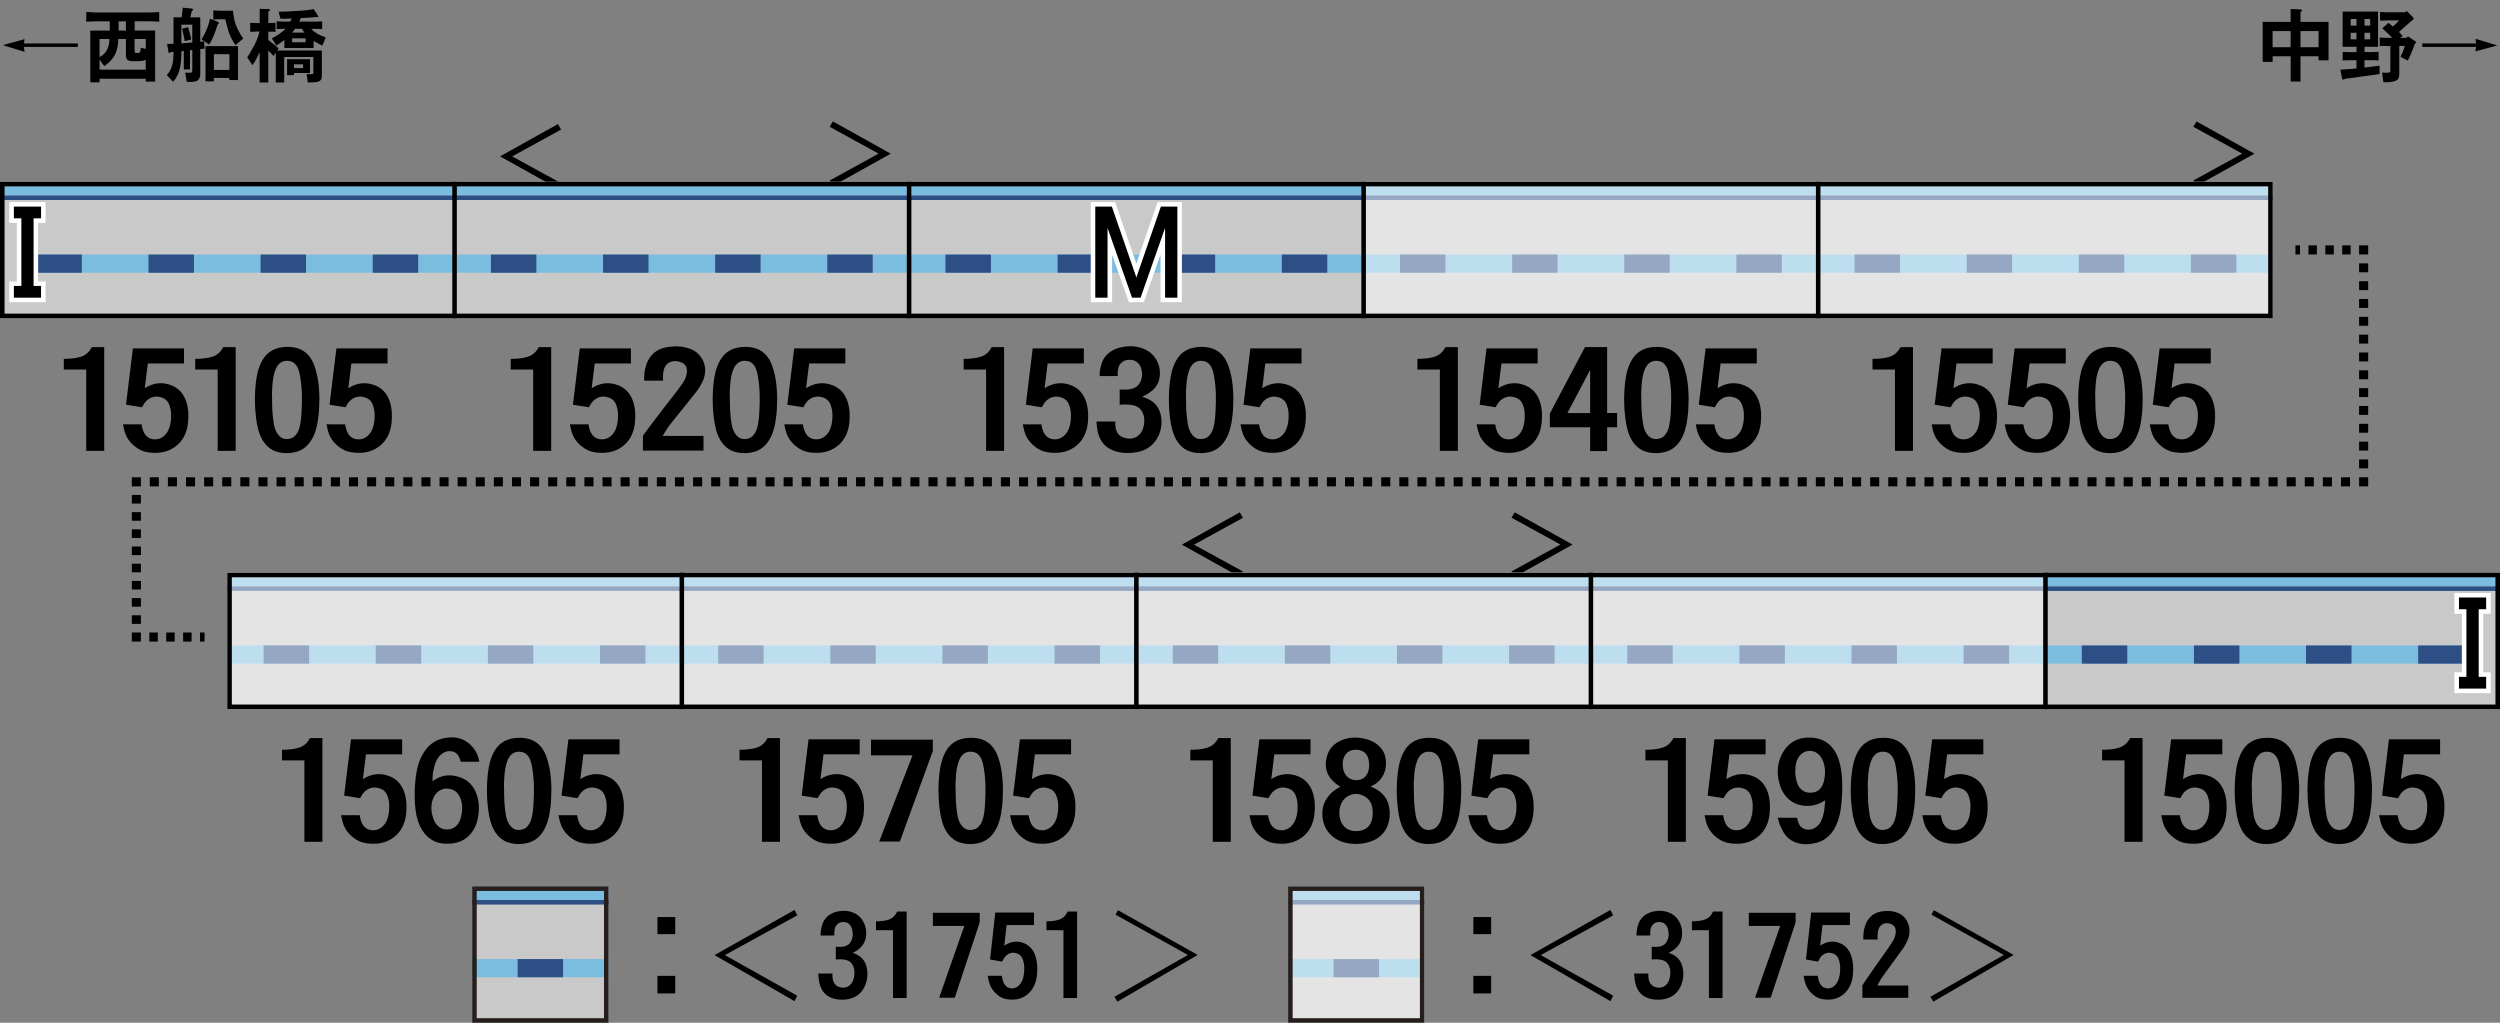 <?xml version="1.0" encoding="utf-8"?>
<!-- Generator: Adobe Illustrator 27.4.0, SVG Export Plug-In . SVG Version: 6.00 Build 0)  -->
<svg version="1.1" xmlns="http://www.w3.org/2000/svg" xmlns:xlink="http://www.w3.org/1999/xlink" x="0px" y="0px"
	 viewBox="0 0 550 225" style="enable-background:new 0 0 550 225;" xml:space="preserve">
<rect x="0" y="0" width="550" height="225" fill="#808080" stroke="none"/>
<style type="text/css">
	.st0{fill-rule:evenodd;clip-rule:evenodd;fill:none;}
	.st1{fill-rule:evenodd;clip-rule:evenodd;fill:#C9C9C9;}
	.st2{fill:#7BBDDE;}
	.st3{fill:#2D4F86;}
	.st4{opacity:0.5;fill-rule:evenodd;clip-rule:evenodd;fill:#FFFFFF;}
	.st5{fill-rule:evenodd;clip-rule:evenodd;fill:none;stroke:#000000;}
	.st6{fill:none;stroke:#FFFFFF;stroke-width:2;stroke-miterlimit:10;}
	.st7{fill:none;stroke:#000000;stroke-width:2;}
	.st8{fill:none;stroke:#000000;stroke-width:2;stroke-dasharray:1.857,1.857;}
	.st9{fill:none;stroke:#000000;stroke-width:2;stroke-dasharray:1.961,1.961;}
	.st10{fill:none;stroke:#000000;stroke-width:2;stroke-dasharray:1.992,1.992;}
	.st11{fill:none;stroke:#000000;stroke-width:2;stroke-dasharray:1.891,1.891;}
	.st12{fill:#251E1C;}
</style>
<g id="レイヤー_1">
	<g id="パンタ">
		<g>
			<g>
				<path d="M183.23,26.71l12.73,7.1l-12.73,7.1l-0.7-1.2l10.76-5.91l-10.76-5.91L183.23,26.71z"/>
			</g>
		</g>
		<g>
			<g>
				<path d="M333.23,112.71l12.73,7.1l-12.73,7.1l-0.7-1.2l10.76-5.91l-10.76-5.91L333.23,112.71z"/>
			</g>
		</g>
		<g>
			<g>
				<path d="M483.23,26.71l12.73,7.1l-12.73,7.1l-0.7-1.2l10.76-5.91l-10.76-5.91L483.23,26.71z"/>
			</g>
		</g>
		<g>
			<g>
				<path d="M123.44,40.3l-0.7,1.2l-12.73-7.1l12.73-7.1l0.7,1.2l-10.76,5.91L123.44,40.3z"/>
			</g>
		</g>
		<g>
			<g>
				<path d="M273.44,125.72l-0.7,1.2l-12.73-7.1l12.73-7.1l0.7,1.2l-10.76,5.91L273.44,125.72z"/>
			</g>
		</g>
	</g>
	<g id="塗り">
		<g>
			<rect x="283.38" y="195" class="st0" width="30" height="29.2"/>
			<rect x="283.38" y="195" class="st0" width="30" height="29.2"/>
			<rect x="283.38" y="195" class="st1" width="30" height="30"/>
			<rect x="283.38" y="195" class="st2" width="30" height="3"/>
			<rect x="283.38" y="211" class="st2" width="30" height="4"/>
			<rect x="293.38" y="211" class="st3" width="10" height="4"/>
			<rect x="283.38" y="198" class="st3" width="30" height="1"/>
		</g>
		<rect x="350" y="126" class="st1" width="100" height="30"/>
		<rect x="250" y="126" class="st1" width="100" height="30"/>
		<rect x="50" y="126" class="st1" width="100" height="30"/>
		<rect y="40" class="st0" width="100" height="29.2"/>
		<rect x="100" y="40" class="st0" width="100" height="29.2"/>
		<rect x="200" y="40" class="st0" width="100" height="29.2"/>
		<rect x="300" y="40" class="st0" width="100" height="29.2"/>
		<rect x="400" y="40" class="st0" width="100" height="29.2"/>
		<rect x="50" y="126" class="st0" width="100" height="29.2"/>
		<rect x="150" y="126" class="st0" width="100" height="29.2"/>
		<rect x="250" y="126" class="st0" width="100" height="29.2"/>
		<rect x="350" y="126" class="st0" width="100" height="29.2"/>
		<rect x="450" y="125.94" class="st0" width="100" height="29.2"/>
		<rect x="0" y="40" class="st1" width="100" height="30"/>
		<rect x="0" y="40" class="st2" width="100" height="3"/>
		<rect x="8" y="56" class="st2" width="92" height="4"/>
		<rect x="8" y="56" class="st3" width="10" height="4"/>
		<rect x="32.67" y="56" class="st3" width="10" height="4"/>
		<rect x="57.33" y="56" class="st3" width="10" height="4"/>
		<rect x="82" y="56" class="st3" width="10" height="4"/>
		<rect x="0" y="43" class="st3" width="100" height="1"/>
		<rect x="100" y="40" class="st0" width="100" height="29.2"/>
		<rect x="100" y="40" class="st1" width="100" height="30"/>
		<rect x="100" y="40" class="st2" width="100" height="3"/>
		<rect x="100" y="56" class="st2" width="100" height="4"/>
		<rect x="108" y="56" class="st3" width="10" height="4"/>
		<rect x="132.67" y="56" class="st3" width="10" height="4"/>
		<rect x="157.33" y="56" class="st3" width="10" height="4"/>
		<rect x="182" y="56" class="st3" width="10" height="4"/>
		<rect x="100" y="43" class="st3" width="100" height="1"/>
		<rect x="200" y="40" class="st0" width="100" height="29.2"/>
		<rect x="200" y="40" class="st1" width="100" height="30"/>
		<rect x="200" y="40" class="st2" width="100" height="3"/>
		<rect x="200" y="56" class="st2" width="100" height="4"/>
		<rect x="208" y="56" class="st3" width="10" height="4"/>
		<rect x="232.67" y="56" class="st3" width="10" height="4"/>
		<rect x="257.33" y="56" class="st3" width="10" height="4"/>
		<rect x="282" y="56" class="st3" width="10" height="4"/>
		<rect x="200" y="43" class="st3" width="100" height="1"/>
		<rect x="300" y="40" class="st0" width="100" height="29.2"/>
		<rect x="300" y="40" class="st1" width="100" height="30"/>
		<rect x="300" y="40" class="st2" width="100" height="3"/>
		<rect x="300" y="56" class="st2" width="100" height="4"/>
		<rect x="308" y="56" class="st3" width="10" height="4"/>
		<rect x="332.67" y="56" class="st3" width="10" height="4"/>
		<rect x="357.33" y="56" class="st3" width="10" height="4"/>
		<rect x="382" y="56" class="st3" width="10" height="4"/>
		<rect x="300" y="43" class="st3" width="100" height="1"/>
		<rect x="400" y="40" class="st0" width="100" height="29.2"/>
		<rect x="400" y="40" class="st1" width="100" height="30"/>
		<rect x="400" y="40" class="st2" width="100" height="3"/>
		<rect x="400" y="56" class="st2" width="100" height="4"/>
		<rect x="408" y="56" class="st3" width="10" height="4"/>
		<rect x="432.67" y="56" class="st3" width="10" height="4"/>
		<rect x="457.33" y="56" class="st3" width="10" height="4"/>
		<rect x="482" y="56" class="st3" width="10" height="4"/>
		<rect x="400" y="43" class="st3" width="100" height="1"/>
		<rect x="50" y="126.73" class="st0" width="100" height="29.2"/>
		<rect x="150" y="126.73" class="st0" width="100" height="29.2"/>
		<rect x="250" y="126.73" class="st0" width="100" height="29.2"/>
		<rect x="350" y="126.73" class="st0" width="100" height="29.2"/>
		<rect x="450" y="126.73" class="st0" width="100" height="29.2"/>
		<rect x="50" y="126" class="st2" width="100" height="3"/>
		<rect x="50" y="142" class="st2" width="100" height="4"/>
		<rect x="58" y="142" class="st3" width="10" height="4"/>
		<rect x="82.67" y="142" class="st3" width="10" height="4"/>
		<rect x="107.33" y="142" class="st3" width="10" height="4"/>
		<rect x="132" y="142" class="st3" width="10" height="4"/>
		<rect x="50" y="129" class="st3" width="100" height="1"/>
		<rect x="150" y="126.73" class="st0" width="100" height="29.2"/>
		<rect x="150" y="126" class="st1" width="100" height="30"/>
		<rect x="150" y="126" class="st2" width="100" height="3"/>
		<rect x="150" y="142" class="st2" width="100" height="4"/>
		<rect x="158" y="142" class="st3" width="10" height="4"/>
		<rect x="182.67" y="142" class="st3" width="10" height="4"/>
		<rect x="207.33" y="142" class="st3" width="10" height="4"/>
		<rect x="232" y="142" class="st3" width="10" height="4"/>
		<rect x="150" y="129" class="st3" width="100" height="1"/>
		<rect x="250" y="126.73" class="st0" width="100" height="29.2"/>
		<rect x="250" y="126" class="st2" width="100" height="3"/>
		<rect x="250" y="142" class="st2" width="100" height="4"/>
		<rect x="258" y="142" class="st3" width="10" height="4"/>
		<rect x="282.67" y="142" class="st3" width="10" height="4"/>
		<rect x="307.33" y="142" class="st3" width="10" height="4"/>
		<rect x="332" y="142" class="st3" width="10" height="4"/>
		<rect x="250" y="129" class="st3" width="100" height="1"/>
		<rect x="350" y="126.73" class="st0" width="100" height="29.2"/>
		<rect x="350" y="126" class="st2" width="100" height="3"/>
		<rect x="350" y="142" class="st2" width="100" height="4"/>
		<rect x="358" y="142" class="st3" width="10" height="4"/>
		<rect x="382.67" y="142" class="st3" width="10" height="4"/>
		<rect x="407.33" y="142" class="st3" width="10" height="4"/>
		<rect x="432" y="142" class="st3" width="10" height="4"/>
		<rect x="350" y="129" class="st3" width="100" height="1"/>
		<rect x="450" y="126.73" class="st0" width="100" height="29.2"/>
		<rect x="450" y="126" class="st1" width="100" height="30"/>
		<rect x="450" y="126" class="st2" width="100" height="3"/>
		<rect x="450" y="142" class="st2" width="92" height="4"/>
		<rect x="458" y="142" class="st3" width="10" height="4"/>
		<rect x="482.67" y="142" class="st3" width="10" height="4"/>
		<rect x="507.33" y="142" class="st3" width="10" height="4"/>
		<rect x="532" y="142" class="st3" width="10" height="4"/>
		<rect x="450" y="129" class="st3" width="100" height="1"/>
		<rect x="250" y="126" class="st4" width="100" height="30"/>
		<rect x="150" y="126" class="st4" width="100" height="30"/>
		<rect x="50" y="126" class="st4" width="100" height="30"/>
		<rect x="350" y="126" class="st4" width="100" height="30"/>
		<rect x="300" y="40" class="st4" width="100" height="29.2"/>
		<rect x="400" y="40" class="st4" width="100" height="29.2"/>
		<g>
			<rect x="103.88" y="195" class="st0" width="30" height="29.2"/>
			<rect x="103.88" y="195" class="st0" width="30" height="29.2"/>
			<rect x="103.88" y="195" class="st1" width="30" height="30"/>
			<rect x="103.88" y="195" class="st2" width="30" height="3"/>
			<rect x="103.88" y="211" class="st2" width="30" height="4"/>
			<rect x="113.88" y="211" class="st3" width="10" height="4"/>
			<rect x="103.88" y="198" class="st3" width="30" height="1"/>
		</g>
		<rect x="283.38" y="195" class="st4" width="30" height="30"/>
	</g>
	<g id="編成外罫線">
		<g>
			<path d="M499,41v28H1V41H499 M500,40H0v30h500V40L500,40z"/>
		</g>
		<line class="st5" x1="100" y1="40" x2="100" y2="70"/>
		<line class="st5" x1="200" y1="40" x2="200" y2="70"/>
		<line class="st5" x1="300" y1="40" x2="300" y2="70"/>
		<line class="st5" x1="400" y1="40" x2="400" y2="70"/>
		<g>
			<path d="M549,127v28H51v-28H549 M550,126H50v30h500V126L550,126z"/>
		</g>
		<line class="st5" x1="150" y1="126" x2="150" y2="156"/>
		<line class="st5" x1="250" y1="126" x2="250" y2="156"/>
		<line class="st5" x1="350" y1="126" x2="350" y2="156"/>
		<line class="st5" x1="450" y1="126" x2="450" y2="156"/>
	</g>
	<g id="テキスト">
		<g>
			<path class="st6" d="M240.98,45.45h3.63L250,61.04l5.39-15.59h3.63v20.04h-2.7V50.14l-5.39,15.35h-1.88l-5.39-15.35v15.35h-2.7
				V45.45z"/>
		</g>
		<g>
			<path class="st6" d="M3.05,45.45h5.98v2.58H7.39v14.88h1.64v2.58H3.05v-2.58H4.7V48.03H3.05V45.45z"/>
		</g>
		<g>
			<path d="M240.98,45.45h3.63L250,61.04l5.39-15.59h3.63v20.04h-2.7V50.14l-5.39,15.35h-1.88l-5.39-15.35v15.35h-2.7V45.45z"/>
		</g>
		<g>
			<path d="M3.05,45.45h5.98v2.58H7.39v14.88h1.64v2.58H3.05v-2.58H4.7V48.03H3.05V45.45z"/>
		</g>
		<g>
			<g>
				<path d="M5.26,10.32l0.14,1.09L0.62,9.93L5.4,8.61L5.27,9.56h11.85v0.76H5.26z"/>
				<path d="M35.03,2.65v2.13c-0.14,0-0.33-0.01-0.58-0.04c-0.2,0-0.35-0.01-0.46-0.02c-0.18,0-0.33-0.01-0.46-0.02
					c-0.34-0.01-0.65-0.02-0.93-0.02h-2.97v2.04h4.5v11.23h-2.07v-0.63H21.9v0.79h-2.04V6.73h4.29V4.69h-2.74
					c-0.28,0-0.59,0.01-0.93,0.02c-0.13,0.01-0.28,0.02-0.46,0.02c-0.11,0.01-0.26,0.02-0.46,0.02c-0.25,0.02-0.44,0.04-0.58,0.04
					V2.65c0.16,0,0.33,0.01,0.51,0.02c0.12,0,0.29,0.01,0.53,0.02c0.15,0.01,0.26,0.02,0.33,0.02c0.13,0.01,0.25,0.02,0.37,0.02
					c0.25,0.01,0.47,0.02,0.69,0.02h11.2c0.28,0,0.59-0.01,0.93-0.02c0.13-0.01,0.28-0.02,0.46-0.02c0.11-0.01,0.26-0.02,0.46-0.02
					C34.7,2.66,34.89,2.65,35.03,2.65z M21.9,15.33h10.16v-2.2c-0.16,0.11-0.36,0.19-0.6,0.25c-0.13,0.02-0.34,0.04-0.63,0.05
					c-0.05,0-0.08,0-0.11,0c-0.18,0.01-0.37,0.02-0.58,0.04c-0.27,0.01-0.52,0.01-0.76,0c-0.27,0-0.51-0.02-0.72-0.05
					c-0.23-0.06-0.4-0.12-0.51-0.19c-0.2-0.12-0.33-0.33-0.4-0.65c-0.02-0.12-0.04-0.25-0.05-0.4c0-0.09,0-0.22,0-0.39
					c0-0.07,0-0.11,0-0.12V8.58h-1.67c-0.01,0.3-0.03,0.56-0.05,0.77c-0.02,0.29-0.05,0.55-0.09,0.77
					c-0.09,0.56-0.23,1.07-0.42,1.51c-0.48,1.11-1.32,2.09-2.53,2.92l-1.04-1.46V15.33z M24.08,8.58H21.9v4.01
					c0.77-0.42,1.33-0.98,1.67-1.69C23.89,10.29,24.06,9.51,24.08,8.58z M26.1,6.73h1.6V4.69h-1.6V6.73z M29.6,8.58v2.16
					c0,0.05,0,0.11,0,0.18c0,0.34,0.04,0.55,0.11,0.63c0.08,0.12,0.3,0.15,0.65,0.11c0.28-0.04,0.44-0.12,0.47-0.25
					c0.05-0.12,0.08-0.32,0.11-0.6c0.01-0.15,0.02-0.26,0.04-0.33l1.09,0.28V8.58H29.6z"/>
				<path d="M38.18,11.41l-0.63,0.05c-0.29,0.33-0.47,0.26-0.53-0.19l-0.25-1.6c0.2,0,0.43-0.01,0.7-0.02c0.11,0,0.22,0,0.35,0
					c0.08-0.01,0.2-0.02,0.35-0.02V3.81h1.79c0.05-0.35,0.09-0.71,0.14-1.07c0.05-0.33,0.08-0.68,0.11-1.05l1.9,0.18
					c0.25,0.02,0.37,0.09,0.37,0.21c0,0.13-0.09,0.25-0.28,0.37l-0.09,0.3l-0.12,0.53l-0.14,0.54h2.21v5.36l0.83-0.09l0.14,1.6
					l-0.97,0.11v5.47c0,0.4-0.08,0.74-0.25,1.04c-0.19,0.32-0.46,0.52-0.81,0.6c-0.22,0.05-0.49,0.08-0.79,0.11
					c-0.12,0-0.25,0-0.4,0c-0.08,0-0.22,0-0.4,0c-0.14,0-0.25,0-0.32,0l-0.35-2.06c0.07,0,0.18,0.01,0.32,0.02
					c0.19,0.01,0.33,0.02,0.42,0.02c0.18,0,0.33,0,0.46,0c0.25,0,0.37-0.19,0.37-0.58V11l-0.51,0.07v4.2h-1.37v-4.06l-0.53,0.05
					c0.01,0.62,0,1.2-0.04,1.72c-0.04,0.6-0.11,1.17-0.21,1.71c-0.12,0.64-0.3,1.23-0.56,1.76c-0.26,0.57-0.59,1.08-0.98,1.53
					l-1.42-1.46c0.34-0.39,0.59-0.73,0.74-1.02c0.29-0.55,0.5-1.21,0.63-1.99c0.05-0.32,0.08-0.67,0.09-1.07
					c0.01-0.15,0.02-0.32,0.02-0.51C38.17,11.78,38.18,11.61,38.18,11.41z M39.9,9.54c0.09-0.01,0.21-0.02,0.35-0.02
					c0.07-0.01,0.18-0.02,0.33-0.04c0.14,0,0.25-0.01,0.33-0.02c0.13,0,0.24-0.01,0.33-0.02l0.69-0.07l0.37-0.04v-3.9H39.9V9.54z
					 M40.03,6.33l1.35-0.37c0.14,0.48,0.27,0.93,0.39,1.35c0.12,0.48,0.21,0.94,0.28,1.39l-1.42,0.35l-0.07-0.46l-0.21-1
					c0-0.02-0.01-0.04-0.02-0.05c-0.05-0.28-0.09-0.49-0.12-0.62C40.14,6.7,40.08,6.5,40.03,6.33z M44.33,8.66
					c0.26-0.41,0.47-0.79,0.65-1.12c0.2-0.4,0.38-0.79,0.54-1.18c0.15-0.4,0.28-0.77,0.39-1.11c0.11-0.39,0.2-0.77,0.28-1.14
					l1.6,0.62c0.45,0.19,0.47,0.41,0.09,0.67L47.72,5.9C47.49,6.64,47.25,7.3,47,7.89c-0.29,0.71-0.62,1.35-0.98,1.92L44.33,8.66z
					 M45.21,17.88v-7.73h7.15v7.47h-1.9v-0.47h-3.41v0.74H45.21z M46.93,4.29V2.3c0.11,0,0.28,0.01,0.51,0.02
					c0.2,0.01,0.35,0.02,0.46,0.02c0.16,0.01,0.31,0.02,0.44,0.02h2.92c0.04,0.52,0.1,0.99,0.19,1.42c0.08,0.5,0.19,0.97,0.33,1.39
					c0.38,1.11,0.96,2.21,1.74,3.3l-1.71,1.46c-0.56-0.77-1.04-1.68-1.42-2.72c-0.16-0.46-0.31-0.94-0.44-1.46
					c-0.14-0.46-0.26-0.96-0.37-1.51h-1.25c-0.15,0-0.38,0.01-0.67,0.02c-0.18,0.01-0.3,0.02-0.37,0.04
					C47.16,4.29,47.04,4.29,46.93,4.29z M47.06,15.38h3.41v-3.46h-3.41V15.38z"/>
				<path d="M57.09,6.94h-0.63c-0.14,0-0.29,0.01-0.46,0.02c-0.12,0-0.28,0.01-0.47,0.02s-0.36,0.02-0.47,0.02l-0.02-1.99l0.63,0.04
					l0.79,0.02h0.67V1.95l1.85,0.04c0.56,0.01,0.58,0.21,0.05,0.6v2.48h0.16c0.48,0,0.96-0.02,1.42-0.05v1.99
					c-0.47-0.04-0.94-0.05-1.42-0.05h-0.16v1.83c0.77,0.6,1.53,1.21,2.27,1.85l-0.33,0.47h9.84v5.57c0,0.2-0.02,0.38-0.05,0.53
					c-0.05,0.18-0.12,0.32-0.23,0.44c-0.15,0.14-0.35,0.25-0.6,0.33c-0.16,0.05-0.39,0.08-0.67,0.11c-0.15,0.01-0.32,0.02-0.51,0.02
					c-0.12,0.01-0.29,0.02-0.53,0.02c-0.21,0.01-0.38,0.02-0.51,0.02l-0.25-1.86l0.37,0.02c0.06,0,0.14,0,0.25,0
					c0.15,0.01,0.26,0.02,0.33,0.02c0.13-0.01,0.25-0.02,0.35-0.04c0.12-0.01,0.18-0.09,0.18-0.23v-3.52h-6.42v5.61h-1.85v-6.56
					l-0.49,0.72c-0.45-0.48-0.83-0.88-1.16-1.2v7.03h-1.9v-6.73c-0.23,0.57-0.47,1.08-0.7,1.51c-0.27,0.52-0.56,0.98-0.88,1.41
					l-1.16-1.72c0.27-0.38,0.55-0.81,0.84-1.32c0.12-0.21,0.24-0.44,0.37-0.69c0.13-0.23,0.26-0.46,0.39-0.69
					C56.5,8.89,56.87,7.9,57.09,6.94z M60.77,10.04l-0.95-1.6c0.74-0.39,1.38-0.78,1.92-1.18c0.32-0.22,0.69-0.53,1.11-0.93h-0.56
					c-0.14,0-0.3,0.01-0.49,0.02c-0.11,0-0.26,0.01-0.46,0.02c-0.21,0.01-0.37,0.02-0.47,0.02V4.69l0.54,0.02l0.88,0.04h1.56
					c0.13-0.22,0.24-0.45,0.33-0.67h-0.33c-0.71,0.04-1.44,0.05-2.16,0.05l-0.39-1.55c0.56-0.01,1.19-0.03,1.88-0.05
					c0.28-0.01,0.6-0.03,0.97-0.05c0.13-0.01,0.28-0.02,0.46-0.04c0.15,0,0.31-0.01,0.47-0.02c0.42-0.02,0.81-0.05,1.16-0.07
					c0.41-0.02,0.8-0.06,1.18-0.11c0.06-0.01,0.12-0.02,0.18-0.02c0.11-0.02,0.22-0.04,0.35-0.05c0.13-0.02,0.25-0.04,0.35-0.05
					c0.27-0.05,0.5-0.09,0.7-0.12l0.95,1.41c0.09,0.14,0.11,0.25,0.05,0.32c-0.06,0.08-0.16,0.09-0.3,0.02l-0.44,0.02l-1.27,0.11
					l-1.2,0.07l-0.62,0.02c-0.12,0.32-0.23,0.58-0.35,0.79h3.64c0.48,0,0.96-0.02,1.42-0.05v1.69c-0.47-0.04-0.94-0.05-1.42-0.05h-1
					c0.32,0.36,0.79,0.73,1.41,1.11C70.41,7.73,71,8,71.65,8.24l-0.72,1.79c-0.32-0.13-0.65-0.29-1-0.49
					C69.67,9.4,69.36,9.22,68.99,9v1.56h-6.43V8.77l-0.33,0.28c-0.29,0.21-0.53,0.38-0.72,0.51C61.26,9.74,61.01,9.89,60.77,10.04z
					 M63.16,16.54v-3.52h5.04v3.04h-3.52v0.47H63.16z M64.27,7.17h2.71c-0.25-0.3-0.43-0.59-0.56-0.84h-1.49
					c-0.12,0.14-0.23,0.28-0.33,0.42S64.37,7.03,64.27,7.17z M67.24,8.44h-2.97V9.3h2.97V8.44z M64.69,14.15v0.83h1.99v-0.83H64.69z
					"/>
			</g>
		</g>
		<g>
			<g>
				<path d="M497.79,13.62V4.81h6.15V1.98l2.13,0.09c0.49,0.05,0.5,0.24,0.04,0.58v2.16h6.17v8.47h-2.2v-0.9h-3.97v5.55h-2.16v-5.55
					h-3.97v1.23H497.79z M499.97,10.39h3.97V6.84h-3.97V10.39z M506.11,10.39h3.97V6.84h-3.97V10.39z"/>
				<path d="M518.43,15.04v-1.79h-1.63l-0.72,0.02l-0.7,0.04v-1.9c0.11,0,0.28,0.01,0.53,0.02c0.19,0.01,0.33,0.02,0.44,0.02
					c0.16,0.01,0.32,0.02,0.46,0.02h1.63V10.3h-3.06V2.55h7.79v7.75h-2.97v1.16h1.67c0.15,0,0.32-0.01,0.49-0.02
					c0.11,0,0.26-0.01,0.47-0.02c0.2-0.01,0.35-0.02,0.46-0.02v1.9l-0.69-0.04l-0.74-0.02h-1.67v1.63c0.05,0,0.09-0.01,0.12-0.02
					c0.14-0.02,0.27-0.04,0.39-0.05c0.14-0.01,0.26-0.02,0.37-0.04c0.29-0.04,0.54-0.06,0.76-0.09l1.28-0.18l0.4-0.04v1.83
					c-0.53,0.09-1.11,0.18-1.76,0.26c-0.28,0.05-0.57,0.09-0.86,0.12c-0.29,0.05-0.59,0.09-0.88,0.12c-0.34,0.05-0.67,0.09-1,0.14
					c-0.26,0.02-0.51,0.05-0.76,0.09c-0.29,0.06-0.55,0.1-0.77,0.12c-0.55,0.07-1.05,0.13-1.51,0.18c-0.02,0.01-0.04,0.02-0.05,0.04
					c-0.23,0.13-0.39,0.19-0.46,0.18c-0.11-0.01-0.18-0.15-0.23-0.4l-0.35-1.81c0.66-0.04,1.25-0.08,1.79-0.12
					C517.3,15.17,517.89,15.12,518.43,15.04z M517.15,5.64h1.28V4.18h-1.28V5.64z M517.15,8.66h1.28V7.21h-1.28V8.66z M520.19,5.64
					h1.25V4.18h-1.25V5.64z M520.19,8.66h1.25V7.21h-1.25V8.66z M523.54,10.14V8.26c0.11,0,0.26,0.01,0.46,0.02
					c0.21,0.01,0.37,0.02,0.47,0.02c0.18,0.01,0.34,0.02,0.49,0.02h1.32c-0.35-0.4-0.93-0.96-1.74-1.69
					c-0.14-0.14-0.29-0.28-0.44-0.4l1.35-1.21c0.33,0.25,0.6,0.47,0.81,0.67l0.18,0.14c0.49-0.42,0.96-0.87,1.39-1.34h-2.81
					c-0.15,0-0.31,0.01-0.47,0.02c-0.11,0-0.26,0.01-0.47,0.02c-0.2,0.01-0.35,0.02-0.46,0.02V2.62c0.12,0,0.3,0.01,0.54,0.04
					c0.2,0.01,0.34,0.02,0.42,0.02c0.15,0.01,0.3,0.02,0.44,0.02h4.1l0.39-0.28l1.34,1.39c0.28,0.27,0.21,0.5-0.21,0.69l-0.3,0.25
					l-1.14,1.02l-1.11,0.98l-0.32,0.28l0.23,0.23c0.28,0.29,0.48,0.52,0.6,0.67l-0.56,0.4h1.34l0.37-0.33l1.63,1.09
					c0.28,0.18,0.25,0.35-0.11,0.53c-0.46,1.34-0.98,2.57-1.56,3.71l-1.6-0.83c0.2-0.42,0.38-0.81,0.54-1.16
					c0.16-0.42,0.3-0.83,0.42-1.23h-1.23v5.96c0,0.22-0.01,0.39-0.02,0.51c-0.01,0.18-0.04,0.33-0.07,0.46
					c-0.11,0.34-0.32,0.57-0.65,0.7c-0.35,0.16-0.8,0.27-1.35,0.32c-0.22,0.01-0.46,0.02-0.72,0.04c-0.11,0-0.22,0-0.35,0
					c-0.08,0-0.19,0-0.33,0l-0.3-2.14c0.26,0.02,0.49,0.04,0.69,0.04c0.25,0,0.47-0.01,0.69-0.02s0.35-0.06,0.4-0.14
					c0.04-0.06,0.05-0.2,0.05-0.42v-5.29h-0.9C524.49,10.09,524.01,10.11,523.54,10.14z"/>
				<path d="M532.9,9.56h11.85l-0.12-1.02L549.4,10l-4.82,1.3l0.16-0.98H532.9V9.56z"/>
			</g>
		</g>
		<g>
			<g>
				<path d="M14.03,81.29v-2.34c0.73,0,1.34-0.03,1.84-0.09c0.67-0.06,1.28-0.18,1.84-0.35c1.1-0.33,1.92-1.04,2.48-2.14h2.74v22.82
					h-3.96v-17.9H14.03z"/>
				<path d="M31.85,85.39c1.95-1.21,3.93-1.41,5.93-0.59c1.55,0.63,2.61,1.81,3.19,3.54c0.24,0.72,0.39,1.52,0.45,2.4
					c0.04,0.74,0.02,1.52-0.06,2.34c-0.26,2.27-1.18,3.98-2.77,5.16c-1.61,1.21-3.63,1.63-6.06,1.26c-0.99-0.14-1.89-0.53-2.71-1.17
					c-0.77-0.57-1.41-1.28-1.9-2.14c-0.21-0.41-0.4-0.88-0.55-1.41c-0.06-0.19-0.12-0.43-0.16-0.7c-0.04-0.18-0.1-0.42-0.16-0.73
					h4.09c0.13,0.8,0.33,1.46,0.61,1.96c0.37,0.66,0.9,1.08,1.61,1.26c1.05,0.23,1.98,0,2.77-0.7c0.67-0.6,1.11-1.43,1.32-2.46
					c0.11-0.45,0.17-0.96,0.19-1.52c0.04-0.64,0.01-1.24-0.1-1.79c-0.13-0.64-0.32-1.18-0.58-1.61c-0.32-0.49-0.75-0.82-1.29-1
					c-1.33-0.49-2.51-0.23-3.54,0.76c-0.26,0.27-0.56,0.72-0.9,1.35l-3.51-0.56l1.51-12.39h11.25v3.31h-7.96L31.85,85.39z"/>
				<path d="M42.95,81.29v-2.34c0.73,0,1.34-0.03,1.84-0.09c0.67-0.06,1.28-0.18,1.84-0.35c1.1-0.33,1.92-1.04,2.48-2.14h2.74v22.82
					h-3.96v-17.9H42.95z"/>
				<path d="M63.24,99.69c-1.22,0.02-2.29-0.2-3.19-0.64c-0.79-0.41-1.47-1.02-2.03-1.82c-0.47-0.68-0.86-1.53-1.16-2.55
					c-0.24-0.84-0.42-1.81-0.55-2.9c-0.3-2.6-0.31-5.11-0.03-7.53c0.11-0.94,0.26-1.79,0.45-2.55c0.26-0.92,0.58-1.72,0.97-2.4
					c0.45-0.8,1.01-1.44,1.68-1.9c0.75-0.53,1.63-0.86,2.64-1c3.63-0.45,6.01,0.91,7.15,4.07c0.49,1.39,0.82,2.92,0.97,4.6
					c0.06,0.76,0.11,1.55,0.13,2.37c0,0.7-0.02,1.46-0.06,2.29c-0.02,0.59-0.06,1.13-0.13,1.64c-0.06,0.59-0.14,1.14-0.23,1.67
					c-0.24,1.27-0.58,2.34-1.03,3.22c-0.54,1.05-1.22,1.86-2.06,2.43C65.77,99.34,64.59,99.67,63.24,99.69z M59.86,87.73
					c0,0.98,0.02,1.86,0.06,2.64c0.06,0.96,0.16,1.84,0.29,2.64c0.06,0.51,0.17,0.98,0.32,1.41c0.19,0.51,0.43,0.93,0.71,1.26
					c0.67,0.84,1.56,1.1,2.67,0.79c0.52-0.14,0.93-0.44,1.26-0.91c0.32-0.39,0.57-0.92,0.74-1.58c0.13-0.51,0.24-1.11,0.32-1.82
					c0.02-0.23,0.04-0.51,0.06-0.82c0.02-0.19,0.04-0.44,0.06-0.73c0-0.08,0-0.15,0-0.21c0.08-1.41,0.11-2.73,0.06-3.98
					c-0.06-1.41-0.21-2.73-0.45-3.98c-0.06-0.35-0.14-0.64-0.23-0.88c-0.09-0.35-0.21-0.64-0.35-0.88c-0.37-0.64-0.84-1.04-1.42-1.2
					c-0.86-0.21-1.6-0.12-2.22,0.29c-0.54,0.39-0.95,0.99-1.22,1.79c-0.15,0.41-0.28,0.9-0.39,1.46c-0.09,0.49-0.15,1.02-0.19,1.58
					c-0.04,0.49-0.08,1.04-0.1,1.64c0,0.23,0,0.49,0,0.76C59.86,87.2,59.86,87.44,59.86,87.73z"/>
				<path d="M76.63,85.39c1.95-1.21,3.93-1.41,5.93-0.59c1.55,0.63,2.61,1.81,3.19,3.54c0.24,0.72,0.39,1.52,0.45,2.4
					c0.04,0.74,0.02,1.52-0.06,2.34c-0.26,2.27-1.18,3.98-2.77,5.16c-1.61,1.21-3.63,1.63-6.06,1.26c-0.99-0.14-1.89-0.53-2.71-1.17
					c-0.77-0.57-1.41-1.28-1.9-2.14c-0.21-0.41-0.4-0.88-0.55-1.41c-0.06-0.19-0.12-0.43-0.16-0.7c-0.04-0.18-0.1-0.42-0.16-0.73
					h4.09c0.13,0.8,0.33,1.46,0.61,1.96c0.37,0.66,0.9,1.08,1.61,1.26c1.05,0.23,1.98,0,2.77-0.7c0.67-0.6,1.11-1.43,1.32-2.46
					c0.11-0.45,0.17-0.96,0.19-1.52c0.04-0.64,0.01-1.24-0.1-1.79c-0.13-0.64-0.32-1.18-0.58-1.61c-0.32-0.49-0.75-0.82-1.29-1
					c-1.33-0.49-2.51-0.23-3.54,0.76c-0.26,0.27-0.56,0.72-0.9,1.35l-3.51-0.56l1.51-12.39h11.25v3.31H77.3L76.63,85.39z"/>
			</g>
		</g>
		<g>
			<g>
				<path d="M112.36,81.29v-2.34c0.73,0,1.34-0.03,1.84-0.09c0.67-0.06,1.28-0.18,1.84-0.35c1.1-0.33,1.92-1.04,2.48-2.14h2.74
					v22.82h-3.96v-17.9H112.36z"/>
				<path d="M130.17,85.39c1.96-1.21,3.93-1.41,5.93-0.59c1.55,0.63,2.61,1.81,3.19,3.54c0.24,0.72,0.39,1.52,0.45,2.4
					c0.04,0.74,0.02,1.52-0.06,2.34c-0.26,2.27-1.18,3.98-2.77,5.16c-1.61,1.21-3.63,1.63-6.06,1.26c-0.99-0.14-1.89-0.53-2.71-1.17
					c-0.77-0.57-1.41-1.28-1.9-2.14c-0.21-0.41-0.4-0.88-0.55-1.41c-0.06-0.19-0.12-0.43-0.16-0.7c-0.04-0.18-0.1-0.42-0.16-0.73
					h4.09c0.13,0.8,0.33,1.46,0.61,1.96c0.37,0.66,0.9,1.08,1.61,1.26c1.05,0.23,1.98,0,2.77-0.7c0.67-0.6,1.11-1.43,1.32-2.46
					c0.11-0.45,0.17-0.96,0.19-1.52c0.04-0.64,0.01-1.24-0.1-1.79c-0.13-0.64-0.32-1.18-0.58-1.61c-0.32-0.49-0.75-0.82-1.29-1
					c-1.33-0.49-2.51-0.23-3.54,0.76c-0.26,0.27-0.56,0.72-0.9,1.35l-3.51-0.56l1.51-12.39h11.25v3.31h-7.96L130.17,85.39z"/>
				<path d="M141.44,99.13v-3.28c1.18-1.62,2.46-3.32,3.83-5.1c1.31-1.7,2.62-3.39,3.93-5.07c0.02-0.04,0.04-0.07,0.06-0.09
					c0.34-0.45,0.59-0.8,0.74-1.05c0.3-0.39,0.53-0.75,0.68-1.08c0.41-0.86,0.54-1.67,0.39-2.43c-0.15-0.7-0.68-1.19-1.58-1.46
					c-0.88-0.23-1.67-0.16-2.35,0.23c-0.6,0.37-0.99,0.97-1.16,1.79c-0.06,0.31-0.11,0.68-0.13,1.11c0,0.25,0.01,0.61,0.03,1.05
					h-4.16c-0.02-0.62,0-1.22,0.06-1.79c0.09-0.64,0.23-1.23,0.42-1.76c0.43-1.25,1.14-2.22,2.13-2.9c0.88-0.6,2.02-0.96,3.42-1.05
					c1.27-0.14,2.48-0.02,3.64,0.35c1.35,0.39,2.37,1.17,3.06,2.34c0.64,1.11,0.84,2.31,0.58,3.6c-0.11,0.61-0.37,1.27-0.77,1.99
					c-0.28,0.53-0.68,1.14-1.19,1.85c-0.06,0.04-0.12,0.09-0.16,0.15c-0.73,0.94-1.48,1.89-2.26,2.84l-2.48,3.08
					c-0.56,0.68-0.99,1.24-1.29,1.67c-0.41,0.64-0.77,1.24-1.1,1.79h8.99v3.22H141.44z"/>
				<path d="M163.95,99.69c-1.22,0.02-2.29-0.2-3.19-0.64c-0.79-0.41-1.47-1.02-2.03-1.82c-0.47-0.68-0.86-1.53-1.16-2.55
					c-0.24-0.84-0.42-1.81-0.55-2.9c-0.3-2.6-0.31-5.11-0.03-7.53c0.11-0.94,0.26-1.79,0.45-2.55c0.26-0.92,0.58-1.72,0.97-2.4
					c0.45-0.8,1.01-1.44,1.68-1.9c0.75-0.53,1.63-0.86,2.64-1c3.63-0.45,6.02,0.91,7.15,4.07c0.49,1.39,0.82,2.92,0.97,4.6
					c0.06,0.76,0.11,1.55,0.13,2.37c0,0.7-0.02,1.46-0.06,2.29c-0.02,0.59-0.06,1.13-0.13,1.64c-0.06,0.59-0.14,1.14-0.23,1.67
					c-0.24,1.27-0.58,2.34-1.03,3.22c-0.54,1.05-1.22,1.86-2.06,2.43C166.48,99.34,165.3,99.67,163.95,99.69z M160.57,87.73
					c0,0.98,0.02,1.86,0.06,2.64c0.06,0.96,0.16,1.84,0.29,2.64c0.06,0.51,0.17,0.98,0.32,1.41c0.19,0.51,0.43,0.93,0.71,1.26
					c0.67,0.84,1.56,1.1,2.67,0.79c0.52-0.14,0.93-0.44,1.26-0.91c0.32-0.39,0.57-0.92,0.74-1.58c0.13-0.51,0.24-1.11,0.32-1.82
					c0.02-0.23,0.04-0.51,0.06-0.82c0.02-0.19,0.04-0.44,0.06-0.73c0-0.08,0-0.15,0-0.21c0.09-1.41,0.11-2.73,0.06-3.98
					c-0.06-1.41-0.21-2.73-0.45-3.98c-0.06-0.35-0.14-0.64-0.23-0.88c-0.09-0.35-0.2-0.64-0.35-0.88c-0.37-0.64-0.84-1.04-1.42-1.2
					c-0.86-0.21-1.6-0.12-2.22,0.29c-0.54,0.39-0.95,0.99-1.22,1.79c-0.15,0.41-0.28,0.9-0.39,1.46c-0.09,0.49-0.15,1.02-0.19,1.58
					c-0.04,0.49-0.08,1.04-0.1,1.64c0,0.23,0,0.49,0,0.76C160.57,87.2,160.57,87.44,160.57,87.73z"/>
				<path d="M177.34,85.39c1.96-1.21,3.93-1.41,5.93-0.59c1.55,0.63,2.61,1.81,3.19,3.54c0.24,0.72,0.39,1.52,0.45,2.4
					c0.04,0.74,0.02,1.52-0.06,2.34c-0.26,2.27-1.18,3.98-2.77,5.16c-1.61,1.21-3.63,1.63-6.06,1.26c-0.99-0.14-1.89-0.53-2.71-1.17
					c-0.77-0.57-1.41-1.28-1.9-2.14c-0.21-0.41-0.4-0.88-0.55-1.41c-0.06-0.19-0.12-0.43-0.16-0.7c-0.04-0.18-0.1-0.42-0.16-0.73
					h4.09c0.13,0.8,0.33,1.46,0.61,1.96c0.37,0.66,0.9,1.08,1.61,1.26c1.05,0.23,1.98,0,2.77-0.7c0.67-0.6,1.11-1.43,1.32-2.46
					c0.11-0.45,0.17-0.96,0.19-1.52c0.04-0.64,0.01-1.24-0.1-1.79c-0.13-0.64-0.32-1.18-0.58-1.61c-0.32-0.49-0.75-0.82-1.29-1
					c-1.33-0.49-2.51-0.23-3.54,0.76c-0.26,0.27-0.56,0.72-0.9,1.35l-3.51-0.56l1.51-12.39h11.25v3.31h-7.96L177.34,85.39z"/>
			</g>
		</g>
		<g>
			<g>
				<path d="M212,81.29v-2.34c0.73,0,1.34-0.03,1.84-0.09c0.67-0.06,1.28-0.18,1.84-0.35c1.1-0.33,1.92-1.04,2.48-2.14h2.74v22.82
					h-3.96v-17.9H212z"/>
				<path d="M229.81,85.39c1.96-1.21,3.93-1.41,5.93-0.59c1.55,0.63,2.61,1.81,3.19,3.54c0.24,0.72,0.39,1.52,0.45,2.4
					c0.04,0.74,0.02,1.52-0.06,2.34c-0.26,2.27-1.18,3.98-2.77,5.16c-1.61,1.21-3.63,1.63-6.06,1.26c-0.99-0.14-1.89-0.53-2.71-1.17
					c-0.77-0.57-1.41-1.28-1.9-2.14c-0.21-0.41-0.4-0.88-0.55-1.41c-0.06-0.19-0.12-0.43-0.16-0.7c-0.04-0.18-0.1-0.42-0.16-0.73
					h4.09c0.13,0.8,0.33,1.46,0.61,1.96c0.37,0.66,0.9,1.08,1.61,1.26c1.05,0.23,1.98,0,2.77-0.7c0.67-0.6,1.11-1.43,1.32-2.46
					c0.11-0.45,0.17-0.96,0.19-1.52c0.04-0.64,0.01-1.24-0.1-1.79c-0.13-0.64-0.32-1.18-0.58-1.61c-0.32-0.49-0.75-0.82-1.29-1
					c-1.33-0.49-2.51-0.23-3.54,0.76c-0.26,0.27-0.56,0.72-0.9,1.35l-3.51-0.56l1.51-12.39h11.25v3.31h-7.96L229.81,85.39z"/>
				<path d="M241.91,82.72c0.02-0.86,0.12-1.58,0.29-2.17c0.17-0.76,0.47-1.44,0.9-2.02c0.92-1.21,2.29-1.95,4.09-2.23
					c1.72-0.29,3.33-0.09,4.83,0.62c1.01,0.49,1.79,1.21,2.35,2.17c0.54,0.9,0.81,1.89,0.81,2.96c0.02,1.25-0.32,2.31-1.03,3.19
					c-0.62,0.78-1.58,1.46-2.87,2.05c2.3,0.64,3.66,1.98,4.09,4.01c0.32,1.45,0.19,2.89-0.39,4.34c-0.67,1.52-1.7,2.62-3.09,3.28
					c-1.27,0.57-2.7,0.81-4.29,0.73c-1.63-0.08-2.98-0.51-4.03-1.29c-0.84-0.59-1.45-1.45-1.84-2.58c-0.15-0.43-0.27-0.94-0.35-1.52
					c-0.06-0.41-0.12-0.92-0.16-1.52h4.16c-0.06,0.94,0.05,1.7,0.35,2.29c0.39,0.74,1.03,1.2,1.93,1.38
					c1.07,0.22,1.99,0.03,2.74-0.56c0.67-0.53,1.08-1.31,1.26-2.34c0.19-1.05,0.1-1.97-0.29-2.75c-0.43-0.9-1.18-1.45-2.26-1.64
					c-0.43-0.08-0.89-0.12-1.39-0.12c-0.41-0.02-0.87,0-1.39,0.06v-3.37c0.49,0.02,0.88,0.03,1.16,0.03c0.45,0,0.84-0.03,1.16-0.09
					c0.86-0.16,1.5-0.53,1.93-1.11c0.67-0.98,0.84-2.08,0.52-3.31c-0.15-0.62-0.44-1.11-0.87-1.46c-0.43-0.39-0.99-0.59-1.68-0.59
					c-1.16,0-1.97,0.49-2.42,1.46c-0.21,0.61-0.29,1.31-0.23,2.11H241.91z"/>
				<path d="M264.31,99.69c-1.22,0.02-2.29-0.2-3.19-0.64c-0.79-0.41-1.47-1.02-2.03-1.82c-0.47-0.68-0.86-1.53-1.16-2.55
					c-0.24-0.84-0.42-1.81-0.55-2.9c-0.3-2.6-0.31-5.11-0.03-7.53c0.11-0.94,0.26-1.79,0.45-2.55c0.26-0.92,0.58-1.72,0.97-2.4
					c0.45-0.8,1.01-1.44,1.68-1.9c0.75-0.53,1.63-0.86,2.64-1c3.63-0.45,6.02,0.91,7.15,4.07c0.49,1.39,0.82,2.92,0.97,4.6
					c0.06,0.76,0.11,1.55,0.13,2.37c0,0.7-0.02,1.46-0.06,2.29c-0.02,0.59-0.06,1.13-0.13,1.64c-0.06,0.59-0.14,1.14-0.23,1.67
					c-0.24,1.27-0.58,2.34-1.03,3.22c-0.54,1.05-1.22,1.86-2.06,2.43C266.84,99.34,265.67,99.67,264.31,99.69z M260.93,87.73
					c0,0.98,0.02,1.86,0.06,2.64c0.06,0.96,0.16,1.84,0.29,2.64c0.06,0.51,0.17,0.98,0.32,1.41c0.19,0.51,0.43,0.93,0.71,1.26
					c0.67,0.84,1.56,1.1,2.67,0.79c0.52-0.14,0.93-0.44,1.26-0.91c0.32-0.39,0.57-0.92,0.74-1.58c0.13-0.51,0.24-1.11,0.32-1.82
					c0.02-0.23,0.04-0.51,0.06-0.82c0.02-0.19,0.04-0.44,0.06-0.73c0-0.08,0-0.15,0-0.21c0.09-1.41,0.11-2.73,0.06-3.98
					c-0.06-1.41-0.21-2.73-0.45-3.98c-0.06-0.35-0.14-0.64-0.23-0.88c-0.09-0.35-0.2-0.64-0.35-0.88c-0.37-0.64-0.84-1.04-1.42-1.2
					c-0.86-0.21-1.6-0.12-2.22,0.29c-0.54,0.39-0.95,0.99-1.22,1.79c-0.15,0.41-0.28,0.9-0.39,1.46c-0.09,0.49-0.15,1.02-0.19,1.58
					c-0.04,0.49-0.08,1.04-0.1,1.64c0,0.23,0,0.49,0,0.76C260.93,87.2,260.93,87.44,260.93,87.73z"/>
				<path d="M277.7,85.39c1.96-1.21,3.93-1.41,5.93-0.59c1.55,0.63,2.61,1.81,3.19,3.54c0.24,0.72,0.39,1.52,0.45,2.4
					c0.04,0.74,0.02,1.52-0.06,2.34c-0.26,2.27-1.18,3.98-2.77,5.16c-1.61,1.21-3.63,1.63-6.06,1.26c-0.99-0.14-1.89-0.53-2.71-1.17
					c-0.77-0.57-1.41-1.28-1.9-2.14c-0.21-0.41-0.4-0.88-0.55-1.41c-0.06-0.19-0.12-0.43-0.16-0.7c-0.04-0.18-0.1-0.42-0.16-0.73
					h4.09c0.13,0.8,0.33,1.46,0.61,1.96c0.37,0.66,0.9,1.08,1.61,1.26c1.05,0.23,1.98,0,2.77-0.7c0.67-0.6,1.11-1.43,1.32-2.46
					c0.11-0.45,0.17-0.96,0.19-1.52c0.04-0.64,0.01-1.24-0.1-1.79c-0.13-0.64-0.32-1.18-0.58-1.61c-0.32-0.49-0.75-0.82-1.29-1
					c-1.33-0.49-2.51-0.23-3.54,0.76c-0.26,0.27-0.56,0.72-0.9,1.35l-3.51-0.56l1.51-12.39h11.25v3.31h-7.96L277.7,85.39z"/>
			</g>
		</g>
		<g>
			<g>
				<path d="M311.83,81.29v-2.34c0.73,0,1.34-0.03,1.84-0.09c0.67-0.06,1.28-0.18,1.84-0.35c1.1-0.33,1.92-1.04,2.48-2.14h2.74
					v22.82h-3.96v-17.9H311.83z"/>
				<path d="M329.65,85.39c1.96-1.21,3.93-1.41,5.93-0.59c1.55,0.63,2.61,1.81,3.19,3.54c0.24,0.72,0.39,1.52,0.45,2.4
					c0.04,0.74,0.02,1.52-0.06,2.34c-0.26,2.27-1.18,3.98-2.77,5.16c-1.61,1.21-3.63,1.63-6.06,1.26c-0.99-0.14-1.89-0.53-2.71-1.17
					c-0.77-0.57-1.41-1.28-1.9-2.14c-0.21-0.41-0.4-0.88-0.55-1.41c-0.06-0.19-0.12-0.43-0.16-0.7c-0.04-0.18-0.1-0.42-0.16-0.73
					h4.09c0.13,0.8,0.33,1.46,0.61,1.96c0.37,0.66,0.9,1.08,1.61,1.26c1.05,0.23,1.98,0,2.77-0.7c0.67-0.6,1.11-1.43,1.32-2.46
					c0.11-0.45,0.17-0.96,0.19-1.52c0.04-0.64,0.01-1.24-0.1-1.79c-0.13-0.64-0.32-1.18-0.58-1.61c-0.32-0.49-0.75-0.82-1.29-1
					c-1.33-0.49-2.51-0.23-3.54,0.76c-0.26,0.27-0.56,0.72-0.9,1.35l-3.51-0.56l1.51-12.39h11.25v3.31h-7.96L329.65,85.39z"/>
				<path d="M349.83,94h-8.86v-3.05l7.73-14.59h4.87v14.5h2.19V94h-2.19v5.24h-3.74V94z M344.83,90.87h5v-9.49L344.83,90.87z"/>
				<path d="M364.47,99.69c-1.22,0.02-2.29-0.2-3.19-0.64c-0.79-0.41-1.47-1.02-2.03-1.82c-0.47-0.68-0.86-1.53-1.16-2.55
					c-0.24-0.84-0.42-1.81-0.55-2.9c-0.3-2.6-0.31-5.11-0.03-7.53c0.11-0.94,0.26-1.79,0.45-2.55c0.26-0.92,0.58-1.72,0.97-2.4
					c0.45-0.8,1.01-1.44,1.68-1.9c0.75-0.53,1.63-0.86,2.64-1c3.63-0.45,6.02,0.91,7.15,4.07c0.49,1.39,0.82,2.92,0.97,4.6
					c0.06,0.76,0.11,1.55,0.13,2.37c0,0.7-0.02,1.46-0.06,2.29c-0.02,0.59-0.06,1.13-0.13,1.64c-0.06,0.59-0.14,1.14-0.23,1.67
					c-0.24,1.27-0.58,2.34-1.03,3.22c-0.54,1.05-1.22,1.86-2.06,2.43C367,99.34,365.82,99.67,364.47,99.69z M361.09,87.73
					c0,0.98,0.02,1.86,0.06,2.64c0.06,0.96,0.16,1.84,0.29,2.64c0.06,0.51,0.17,0.98,0.32,1.41c0.19,0.51,0.43,0.93,0.71,1.26
					c0.67,0.84,1.56,1.1,2.67,0.79c0.52-0.14,0.93-0.44,1.26-0.91c0.32-0.39,0.57-0.92,0.74-1.58c0.13-0.51,0.24-1.11,0.32-1.82
					c0.02-0.23,0.04-0.51,0.06-0.82c0.02-0.19,0.04-0.44,0.06-0.73c0-0.08,0-0.15,0-0.21c0.09-1.41,0.11-2.73,0.06-3.98
					c-0.06-1.41-0.21-2.73-0.45-3.98c-0.06-0.35-0.14-0.64-0.23-0.88c-0.09-0.35-0.2-0.64-0.35-0.88c-0.37-0.64-0.84-1.04-1.42-1.2
					c-0.86-0.21-1.6-0.12-2.22,0.29c-0.54,0.39-0.95,0.99-1.22,1.79c-0.15,0.41-0.28,0.9-0.39,1.46c-0.09,0.49-0.15,1.02-0.19,1.58
					c-0.04,0.49-0.08,1.04-0.1,1.64c0,0.23,0,0.49,0,0.76C361.09,87.2,361.09,87.44,361.09,87.73z"/>
				<path d="M377.86,85.39c1.96-1.21,3.93-1.41,5.93-0.59c1.55,0.63,2.61,1.81,3.19,3.54c0.24,0.72,0.39,1.52,0.45,2.4
					c0.04,0.74,0.02,1.52-0.06,2.34c-0.26,2.27-1.18,3.98-2.77,5.16c-1.61,1.21-3.63,1.63-6.06,1.26c-0.99-0.14-1.89-0.53-2.71-1.17
					c-0.77-0.57-1.41-1.28-1.9-2.14c-0.21-0.41-0.4-0.88-0.55-1.41c-0.06-0.19-0.12-0.43-0.16-0.7c-0.04-0.18-0.1-0.42-0.16-0.73
					h4.09c0.13,0.8,0.33,1.46,0.61,1.96c0.37,0.66,0.9,1.08,1.61,1.26c1.05,0.23,1.98,0,2.77-0.7c0.67-0.6,1.11-1.43,1.32-2.46
					c0.11-0.45,0.17-0.96,0.19-1.52c0.04-0.64,0.01-1.24-0.1-1.79c-0.13-0.64-0.32-1.18-0.58-1.61c-0.32-0.49-0.75-0.82-1.29-1
					c-1.33-0.49-2.51-0.23-3.54,0.76c-0.26,0.27-0.56,0.72-0.9,1.35l-3.51-0.56l1.51-12.39h11.25v3.31h-7.96L377.86,85.39z"/>
			</g>
		</g>
		<g>
			<g>
				<path d="M411.95,81.29v-2.34c0.73,0,1.34-0.03,1.84-0.09c0.67-0.06,1.28-0.18,1.84-0.35c1.1-0.33,1.92-1.04,2.48-2.14h2.74
					v22.82h-3.96v-17.9H411.95z"/>
				<path d="M429.76,85.39c1.96-1.21,3.93-1.41,5.93-0.59c1.55,0.63,2.61,1.81,3.19,3.54c0.24,0.72,0.39,1.52,0.45,2.4
					c0.04,0.74,0.02,1.52-0.06,2.34c-0.26,2.27-1.18,3.98-2.77,5.16c-1.61,1.21-3.63,1.63-6.06,1.26c-0.99-0.14-1.89-0.53-2.71-1.17
					c-0.77-0.57-1.41-1.28-1.9-2.14c-0.21-0.41-0.4-0.88-0.55-1.41c-0.06-0.19-0.12-0.43-0.16-0.7c-0.04-0.18-0.1-0.42-0.16-0.73
					h4.09c0.13,0.8,0.33,1.46,0.61,1.96c0.37,0.66,0.9,1.08,1.61,1.26c1.05,0.23,1.98,0,2.77-0.7c0.67-0.6,1.11-1.43,1.32-2.46
					c0.11-0.45,0.17-0.96,0.19-1.52c0.04-0.64,0.01-1.24-0.1-1.79c-0.13-0.64-0.32-1.18-0.58-1.61c-0.32-0.49-0.75-0.82-1.29-1
					c-1.33-0.49-2.51-0.23-3.54,0.76c-0.26,0.27-0.56,0.72-0.9,1.35l-3.51-0.56l1.51-12.39h11.25v3.31h-7.96L429.76,85.39z"/>
				<path d="M445.84,85.39c1.96-1.21,3.93-1.41,5.93-0.59c1.55,0.63,2.61,1.81,3.19,3.54c0.24,0.72,0.39,1.52,0.45,2.4
					c0.04,0.74,0.02,1.52-0.06,2.34c-0.26,2.27-1.18,3.98-2.77,5.16c-1.61,1.21-3.63,1.63-6.06,1.26c-0.99-0.14-1.89-0.53-2.71-1.17
					c-0.77-0.57-1.41-1.28-1.9-2.14c-0.21-0.41-0.4-0.88-0.55-1.41c-0.06-0.19-0.12-0.43-0.16-0.7c-0.04-0.18-0.1-0.42-0.16-0.73
					h4.09c0.13,0.8,0.33,1.46,0.61,1.96c0.37,0.66,0.9,1.08,1.61,1.26c1.05,0.23,1.98,0,2.77-0.7c0.67-0.6,1.11-1.43,1.32-2.46
					c0.11-0.45,0.17-0.96,0.19-1.52c0.04-0.64,0.01-1.24-0.1-1.79c-0.13-0.64-0.32-1.18-0.58-1.61c-0.32-0.49-0.75-0.82-1.29-1
					c-1.33-0.49-2.51-0.23-3.54,0.76c-0.26,0.27-0.56,0.72-0.9,1.35l-3.51-0.56l1.51-12.39h11.25v3.31h-7.96L445.84,85.39z"/>
				<path d="M464.36,99.69c-1.22,0.02-2.29-0.2-3.19-0.64c-0.79-0.41-1.47-1.02-2.03-1.82c-0.47-0.68-0.86-1.53-1.16-2.55
					c-0.24-0.84-0.42-1.81-0.55-2.9c-0.3-2.6-0.31-5.11-0.03-7.53c0.11-0.94,0.26-1.79,0.45-2.55c0.26-0.92,0.58-1.72,0.97-2.4
					c0.45-0.8,1.01-1.44,1.68-1.9c0.75-0.53,1.63-0.86,2.64-1c3.63-0.45,6.02,0.91,7.15,4.07c0.49,1.39,0.82,2.92,0.97,4.6
					c0.06,0.76,0.11,1.55,0.13,2.37c0,0.7-0.02,1.46-0.06,2.29c-0.02,0.59-0.06,1.13-0.13,1.64c-0.06,0.59-0.14,1.14-0.23,1.67
					c-0.24,1.27-0.58,2.34-1.03,3.22c-0.54,1.05-1.22,1.86-2.06,2.43C466.88,99.34,465.71,99.67,464.36,99.69z M460.97,87.73
					c0,0.98,0.02,1.86,0.06,2.64c0.06,0.96,0.16,1.84,0.29,2.64c0.06,0.51,0.17,0.98,0.32,1.41c0.19,0.51,0.43,0.93,0.71,1.26
					c0.67,0.84,1.56,1.1,2.67,0.79c0.52-0.14,0.93-0.44,1.26-0.91c0.32-0.39,0.57-0.92,0.74-1.58c0.13-0.51,0.24-1.11,0.32-1.82
					c0.02-0.23,0.04-0.51,0.06-0.82c0.02-0.19,0.04-0.44,0.06-0.73c0-0.08,0-0.15,0-0.21c0.09-1.41,0.11-2.73,0.06-3.98
					c-0.06-1.41-0.21-2.73-0.45-3.98c-0.06-0.35-0.14-0.64-0.23-0.88c-0.09-0.35-0.2-0.64-0.35-0.88c-0.37-0.64-0.84-1.04-1.42-1.2
					c-0.86-0.21-1.6-0.12-2.22,0.29c-0.54,0.39-0.95,0.99-1.22,1.79c-0.15,0.41-0.28,0.9-0.39,1.46c-0.09,0.49-0.15,1.02-0.19,1.58
					c-0.04,0.49-0.08,1.04-0.1,1.64c0,0.23,0,0.49,0,0.76C460.97,87.2,460.97,87.44,460.97,87.73z"/>
				<path d="M477.74,85.39c1.96-1.21,3.93-1.41,5.93-0.59c1.55,0.63,2.61,1.81,3.19,3.54c0.24,0.72,0.39,1.52,0.45,2.4
					c0.04,0.74,0.02,1.52-0.06,2.34c-0.26,2.27-1.18,3.98-2.77,5.16c-1.61,1.21-3.63,1.63-6.06,1.26c-0.99-0.14-1.89-0.53-2.71-1.17
					c-0.77-0.57-1.41-1.28-1.9-2.14c-0.21-0.41-0.4-0.88-0.55-1.41c-0.06-0.19-0.12-0.43-0.16-0.7c-0.04-0.18-0.1-0.42-0.16-0.73
					h4.09c0.13,0.8,0.33,1.46,0.61,1.96c0.37,0.66,0.9,1.08,1.61,1.26c1.05,0.23,1.98,0,2.77-0.7c0.67-0.6,1.11-1.43,1.32-2.46
					c0.11-0.45,0.17-0.96,0.19-1.52c0.04-0.64,0.01-1.24-0.1-1.79c-0.13-0.64-0.32-1.18-0.58-1.61c-0.32-0.49-0.75-0.82-1.29-1
					c-1.33-0.49-2.51-0.23-3.54,0.76c-0.26,0.27-0.56,0.72-0.9,1.35l-3.51-0.56l1.51-12.39h11.25v3.31h-7.96L477.74,85.39z"/>
			</g>
		</g>
		<g>
			<path class="st6" d="M546.95,134.03h-1.64v14.88h1.64v2.58h-5.98v-2.58h1.64v-14.88h-1.64v-2.58h5.98V134.03z"/>
		</g>
		<g>
			<path d="M546.95,134.03h-1.64v14.88h1.64v2.58h-5.98v-2.58h1.64v-14.88h-1.64v-2.58h5.98V134.03z"/>
		</g>
		<g>
			<g>
				<path d="M62.03,167.29v-2.34c0.73,0,1.34-0.03,1.84-0.09c0.67-0.06,1.28-0.18,1.84-0.35c1.1-0.33,1.92-1.04,2.48-2.14h2.74
					v22.82h-3.96v-17.9H62.03z"/>
				<path d="M79.84,171.39c1.95-1.21,3.93-1.41,5.93-0.59c1.55,0.63,2.61,1.81,3.19,3.54c0.24,0.72,0.39,1.52,0.45,2.4
					c0.04,0.74,0.02,1.52-0.06,2.34c-0.26,2.27-1.18,3.98-2.77,5.16c-1.61,1.21-3.63,1.63-6.06,1.26c-0.99-0.14-1.89-0.53-2.71-1.17
					c-0.77-0.57-1.41-1.28-1.9-2.14c-0.21-0.41-0.4-0.88-0.55-1.41c-0.06-0.19-0.12-0.43-0.16-0.7c-0.04-0.18-0.1-0.42-0.16-0.73
					h4.09c0.13,0.8,0.33,1.46,0.61,1.96c0.37,0.66,0.9,1.08,1.61,1.26c1.05,0.23,1.98,0,2.77-0.7c0.67-0.6,1.11-1.43,1.32-2.46
					c0.11-0.45,0.17-0.96,0.19-1.52c0.04-0.64,0.01-1.24-0.1-1.79c-0.13-0.64-0.32-1.18-0.58-1.61c-0.32-0.49-0.75-0.82-1.29-1
					c-1.33-0.49-2.51-0.23-3.54,0.76c-0.26,0.27-0.56,0.72-0.9,1.35l-3.51-0.56l1.51-12.39h11.25v3.31h-7.96L79.84,171.39z"/>
				<path d="M101.35,167.58c-0.15-0.68-0.39-1.22-0.71-1.61c-0.43-0.49-1-0.73-1.71-0.73s-1.34,0.25-1.9,0.76
					c-0.49,0.41-0.89,1-1.19,1.76c-0.26,0.64-0.45,1.38-0.58,2.2c-0.09,0.7-0.12,1.35-0.1,1.93c1.74-1.37,3.74-1.67,5.99-0.91
					c1.01,0.33,1.86,0.9,2.55,1.7c0.6,0.7,1.04,1.56,1.32,2.58c0.26,0.92,0.37,1.9,0.32,2.96c-0.04,1-0.2,1.94-0.48,2.84
					c-0.39,1.17-0.99,2.14-1.8,2.9c-0.88,0.82-1.96,1.34-3.22,1.55c-0.95,0.14-1.84,0.15-2.67,0.03c-0.92-0.14-1.73-0.45-2.42-0.94
					c-0.69-0.47-1.28-1.07-1.77-1.82c-0.43-0.64-0.78-1.41-1.06-2.29c-0.24-0.74-0.41-1.57-0.52-2.49
					c-0.09-0.72-0.14-1.53-0.16-2.43c-0.02-0.59-0.02-1.16,0-1.73c0.02-0.66,0.06-1.31,0.13-1.93c0.06-0.68,0.15-1.35,0.26-1.99
					c0.13-0.7,0.29-1.37,0.48-1.99c0.47-1.39,1.11-2.53,1.9-3.43c0.9-1.02,2.01-1.69,3.32-2.02c2.84-0.7,5.11-0.01,6.83,2.08
					c0.64,0.78,1.07,1.79,1.29,3.02H101.35z M94.9,177.89c0,0.53,0.08,1.04,0.23,1.52c0.13,0.57,0.32,1.07,0.58,1.52
					c0.64,1.05,1.55,1.57,2.71,1.55c0.88-0.02,1.6-0.34,2.16-0.97c0.45-0.53,0.76-1.25,0.93-2.17c0.37-1.82,0.14-3.35-0.68-4.6
					c-0.41-0.6-1.01-1-1.8-1.17c-0.77-0.18-1.49-0.09-2.16,0.26c-0.69,0.37-1.2,0.96-1.55,1.76
					C95.02,176.31,94.88,177.07,94.9,177.89z"/>
				<path d="M114.28,185.69c-1.22,0.02-2.29-0.2-3.19-0.64c-0.79-0.41-1.47-1.02-2.03-1.82c-0.47-0.68-0.86-1.53-1.16-2.55
					c-0.24-0.84-0.42-1.81-0.55-2.9c-0.3-2.6-0.31-5.11-0.03-7.53c0.11-0.94,0.26-1.79,0.45-2.55c0.26-0.92,0.58-1.72,0.97-2.4
					c0.45-0.8,1.01-1.44,1.68-1.9c0.75-0.53,1.63-0.86,2.64-1c3.63-0.45,6.02,0.91,7.15,4.07c0.49,1.39,0.82,2.92,0.97,4.6
					c0.06,0.76,0.11,1.55,0.13,2.37c0,0.7-0.02,1.46-0.06,2.29c-0.02,0.59-0.06,1.13-0.13,1.64c-0.06,0.59-0.14,1.14-0.23,1.67
					c-0.24,1.27-0.58,2.34-1.03,3.22c-0.54,1.05-1.22,1.86-2.06,2.43C116.81,185.34,115.64,185.67,114.28,185.69z M110.9,173.73
					c0,0.98,0.02,1.86,0.06,2.64c0.06,0.96,0.16,1.84,0.29,2.64c0.06,0.51,0.17,0.98,0.32,1.41c0.19,0.51,0.43,0.93,0.71,1.26
					c0.67,0.84,1.56,1.1,2.67,0.79c0.52-0.14,0.93-0.44,1.26-0.91c0.32-0.39,0.57-0.92,0.74-1.58c0.13-0.51,0.24-1.11,0.32-1.82
					c0.02-0.23,0.04-0.51,0.06-0.82c0.02-0.19,0.04-0.44,0.06-0.73c0-0.08,0-0.15,0-0.21c0.09-1.41,0.11-2.73,0.06-3.98
					c-0.06-1.41-0.21-2.73-0.45-3.98c-0.06-0.35-0.14-0.64-0.23-0.88c-0.09-0.35-0.2-0.64-0.35-0.88c-0.37-0.64-0.84-1.04-1.42-1.2
					c-0.86-0.21-1.6-0.12-2.22,0.29c-0.54,0.39-0.95,0.99-1.22,1.79c-0.15,0.41-0.28,0.9-0.39,1.46c-0.09,0.49-0.15,1.02-0.19,1.58
					c-0.04,0.49-0.08,1.04-0.1,1.64c0,0.23,0,0.49,0,0.76C110.9,173.2,110.9,173.44,110.9,173.73z"/>
				<path d="M127.67,171.39c1.96-1.21,3.93-1.41,5.93-0.59c1.55,0.63,2.61,1.81,3.19,3.54c0.24,0.72,0.39,1.52,0.45,2.4
					c0.04,0.74,0.02,1.52-0.06,2.34c-0.26,2.27-1.18,3.98-2.77,5.16c-1.61,1.21-3.63,1.63-6.06,1.26c-0.99-0.14-1.89-0.53-2.71-1.17
					c-0.77-0.57-1.41-1.28-1.9-2.14c-0.21-0.41-0.4-0.88-0.55-1.41c-0.06-0.19-0.12-0.43-0.16-0.7c-0.04-0.18-0.1-0.42-0.16-0.73
					h4.09c0.13,0.8,0.33,1.46,0.61,1.96c0.37,0.66,0.9,1.08,1.61,1.26c1.05,0.23,1.98,0,2.77-0.7c0.67-0.6,1.11-1.43,1.32-2.46
					c0.11-0.45,0.17-0.96,0.19-1.52c0.04-0.64,0.01-1.24-0.1-1.79c-0.13-0.64-0.32-1.18-0.58-1.61c-0.32-0.49-0.75-0.82-1.29-1
					c-1.33-0.49-2.51-0.23-3.54,0.76c-0.26,0.27-0.56,0.72-0.9,1.35l-3.51-0.56l1.51-12.39h11.25v3.31h-7.96L127.67,171.39z"/>
			</g>
		</g>
		<g>
			<g>
				<path d="M162.69,167.29v-2.34c0.73,0,1.34-0.03,1.84-0.09c0.67-0.06,1.28-0.18,1.84-0.35c1.1-0.33,1.92-1.04,2.48-2.14h2.74
					v22.82h-3.96v-17.9H162.69z"/>
				<path d="M180.5,171.39c1.96-1.21,3.93-1.41,5.93-0.59c1.55,0.63,2.61,1.81,3.19,3.54c0.24,0.72,0.39,1.52,0.45,2.4
					c0.04,0.74,0.02,1.52-0.06,2.34c-0.26,2.27-1.18,3.98-2.77,5.16c-1.61,1.21-3.63,1.63-6.06,1.26c-0.99-0.14-1.89-0.53-2.71-1.17
					c-0.77-0.57-1.41-1.28-1.9-2.14c-0.21-0.41-0.4-0.88-0.55-1.41c-0.06-0.19-0.12-0.43-0.16-0.7c-0.04-0.18-0.1-0.42-0.16-0.73
					h4.09c0.13,0.8,0.33,1.46,0.61,1.96c0.37,0.66,0.9,1.08,1.61,1.26c1.05,0.23,1.98,0,2.77-0.7c0.67-0.6,1.11-1.43,1.32-2.46
					c0.11-0.45,0.17-0.96,0.19-1.52c0.04-0.64,0.01-1.24-0.1-1.79c-0.13-0.64-0.32-1.18-0.58-1.61c-0.32-0.49-0.75-0.82-1.29-1
					c-1.33-0.49-2.51-0.23-3.54,0.76c-0.26,0.27-0.56,0.72-0.9,1.35l-3.51-0.56l1.51-12.39h11.25v3.31h-7.96L180.5,171.39z"/>
				<path d="M191.62,166.18v-3.46h13.6v2.52l-7.25,19.89h-4.54l7.32-18.96H191.62z"/>
				<path d="M213.62,185.69c-1.22,0.02-2.29-0.2-3.19-0.64c-0.79-0.41-1.47-1.02-2.03-1.82c-0.47-0.68-0.86-1.53-1.16-2.55
					c-0.24-0.84-0.42-1.81-0.55-2.9c-0.3-2.6-0.31-5.11-0.03-7.53c0.11-0.94,0.26-1.79,0.45-2.55c0.26-0.92,0.58-1.72,0.97-2.4
					c0.45-0.8,1.01-1.44,1.68-1.9c0.75-0.53,1.63-0.86,2.64-1c3.63-0.45,6.02,0.91,7.15,4.07c0.49,1.39,0.82,2.92,0.97,4.6
					c0.06,0.76,0.11,1.55,0.13,2.37c0,0.7-0.02,1.46-0.06,2.29c-0.02,0.59-0.06,1.13-0.13,1.64c-0.06,0.59-0.14,1.14-0.23,1.67
					c-0.24,1.27-0.58,2.34-1.03,3.22c-0.54,1.05-1.22,1.86-2.06,2.43C216.14,185.34,214.97,185.67,213.62,185.69z M210.24,173.73
					c0,0.98,0.02,1.86,0.06,2.64c0.06,0.96,0.16,1.84,0.29,2.64c0.06,0.51,0.17,0.98,0.32,1.41c0.19,0.51,0.43,0.93,0.71,1.26
					c0.67,0.84,1.56,1.1,2.67,0.79c0.52-0.14,0.93-0.44,1.26-0.91c0.32-0.39,0.57-0.92,0.74-1.58c0.13-0.51,0.24-1.11,0.32-1.82
					c0.02-0.23,0.04-0.51,0.06-0.82c0.02-0.19,0.04-0.44,0.06-0.73c0-0.08,0-0.15,0-0.21c0.09-1.41,0.11-2.73,0.06-3.98
					c-0.06-1.41-0.21-2.73-0.45-3.98c-0.06-0.35-0.14-0.64-0.23-0.88c-0.09-0.35-0.2-0.64-0.35-0.88c-0.37-0.64-0.84-1.04-1.42-1.2
					c-0.86-0.21-1.6-0.12-2.22,0.29c-0.54,0.39-0.95,0.99-1.22,1.79c-0.15,0.41-0.28,0.9-0.39,1.46c-0.09,0.49-0.15,1.02-0.19,1.58
					c-0.04,0.49-0.08,1.04-0.1,1.64c0,0.23,0,0.49,0,0.76C210.24,173.2,210.24,173.44,210.24,173.73z"/>
				<path d="M227.01,171.39c1.96-1.21,3.93-1.41,5.93-0.59c1.55,0.63,2.61,1.81,3.19,3.54c0.24,0.72,0.39,1.52,0.45,2.4
					c0.04,0.74,0.02,1.52-0.06,2.34c-0.26,2.27-1.18,3.98-2.77,5.16c-1.61,1.21-3.63,1.63-6.06,1.26c-0.99-0.14-1.89-0.53-2.71-1.17
					c-0.77-0.57-1.41-1.28-1.9-2.14c-0.21-0.41-0.4-0.88-0.55-1.41c-0.06-0.19-0.12-0.43-0.16-0.7c-0.04-0.18-0.1-0.42-0.16-0.73
					h4.09c0.13,0.8,0.33,1.46,0.61,1.96c0.37,0.66,0.9,1.08,1.61,1.26c1.05,0.23,1.98,0,2.77-0.7c0.67-0.6,1.11-1.43,1.32-2.46
					c0.11-0.45,0.17-0.96,0.19-1.52c0.04-0.64,0.01-1.24-0.1-1.79c-0.13-0.64-0.32-1.18-0.58-1.61c-0.32-0.49-0.75-0.82-1.29-1
					c-1.33-0.49-2.51-0.23-3.54,0.76c-0.26,0.27-0.56,0.72-0.9,1.35l-3.51-0.56l1.51-12.39h11.25v3.31h-7.96L227.01,171.39z"/>
			</g>
		</g>
		<g>
			<g>
				<path d="M261.87,167.29v-2.34c0.73,0,1.34-0.03,1.84-0.09c0.67-0.06,1.28-0.18,1.84-0.35c1.1-0.33,1.92-1.04,2.48-2.14h2.74
					v22.82h-3.96v-17.9H261.87z"/>
				<path d="M279.68,171.39c1.96-1.21,3.93-1.41,5.93-0.59c1.55,0.63,2.61,1.81,3.19,3.54c0.24,0.72,0.39,1.52,0.45,2.4
					c0.04,0.74,0.02,1.52-0.06,2.34c-0.26,2.27-1.18,3.98-2.77,5.16c-1.61,1.21-3.63,1.63-6.06,1.26c-0.99-0.14-1.89-0.53-2.71-1.17
					c-0.77-0.57-1.41-1.28-1.9-2.14c-0.21-0.41-0.4-0.88-0.55-1.41c-0.06-0.19-0.12-0.43-0.16-0.7c-0.04-0.18-0.1-0.42-0.16-0.73
					h4.09c0.13,0.8,0.33,1.46,0.61,1.96c0.37,0.66,0.9,1.08,1.61,1.26c1.05,0.23,1.98,0,2.77-0.7c0.67-0.6,1.11-1.43,1.32-2.46
					c0.11-0.45,0.17-0.96,0.19-1.52c0.04-0.64,0.01-1.24-0.1-1.79c-0.13-0.64-0.32-1.18-0.58-1.61c-0.32-0.49-0.75-0.82-1.29-1
					c-1.33-0.49-2.51-0.23-3.54,0.76c-0.26,0.27-0.56,0.72-0.9,1.35l-3.51-0.56l1.51-12.39h11.25v3.31h-7.96L279.68,171.39z"/>
				<path d="M301.54,173.03c2.3,0.92,3.64,2.36,4.03,4.34c0.32,1.52,0.21,2.96-0.32,4.31c-0.6,1.48-1.62,2.55-3.06,3.19
					c-1.46,0.64-3.04,0.9-4.74,0.76c-1.78-0.14-3.24-0.7-4.38-1.7c-1.27-1.09-1.98-2.52-2.13-4.28s0.31-3.28,1.39-4.57
					c0.56-0.74,1.41-1.41,2.55-1.99c-2.73-1.66-3.72-3.89-2.96-6.68c0.45-1.64,1.51-2.82,3.19-3.54c1.57-0.66,3.27-0.78,5.09-0.35
					c1.16,0.25,2.13,0.7,2.9,1.35c0.86,0.7,1.41,1.55,1.64,2.55c0.26,1.05,0.25,2.09-0.03,3.11c-0.32,1.11-0.92,2.01-1.8,2.7
					c-0.19,0.16-0.52,0.36-0.97,0.62C301.76,172.92,301.63,172.99,301.54,173.03z M294.65,178.8c0,1.15,0.3,2.1,0.9,2.84
					c0.69,0.82,1.63,1.22,2.84,1.2c1.25-0.02,2.18-0.42,2.8-1.2c0.56-0.7,0.83-1.65,0.81-2.84c0-0.76-0.11-1.41-0.32-1.93
					c-0.26-0.64-0.68-1.16-1.26-1.55c-1.38-0.88-2.76-0.88-4.16,0c-0.54,0.39-0.95,0.91-1.22,1.55
					C294.8,177.44,294.67,178.08,294.65,178.8z M295.39,168.26c0.04,0.96,0.28,1.72,0.71,2.29c0.54,0.7,1.28,1.06,2.22,1.08
					c0.99,0.02,1.74-0.33,2.26-1.05c0.43-0.59,0.64-1.36,0.64-2.31c-0.02-0.98-0.23-1.74-0.61-2.29c-0.52-0.68-1.28-1.03-2.29-1.03
					c-0.99-0.02-1.75,0.32-2.29,1.03C295.58,166.56,295.37,167.32,295.39,168.26z"/>
				<path d="M314.44,185.69c-1.22,0.02-2.29-0.2-3.19-0.64c-0.79-0.41-1.47-1.02-2.03-1.82c-0.47-0.68-0.86-1.53-1.16-2.55
					c-0.24-0.84-0.42-1.81-0.55-2.9c-0.3-2.6-0.31-5.11-0.03-7.53c0.11-0.94,0.26-1.79,0.45-2.55c0.26-0.92,0.58-1.72,0.97-2.4
					c0.45-0.8,1.01-1.44,1.68-1.9c0.75-0.53,1.63-0.86,2.64-1c3.63-0.45,6.02,0.91,7.15,4.07c0.49,1.39,0.82,2.92,0.97,4.6
					c0.06,0.76,0.11,1.55,0.13,2.37c0,0.7-0.02,1.46-0.06,2.29c-0.02,0.59-0.06,1.13-0.13,1.64c-0.06,0.59-0.14,1.14-0.23,1.67
					c-0.24,1.27-0.58,2.34-1.03,3.22c-0.54,1.05-1.22,1.86-2.06,2.43C316.96,185.34,315.79,185.67,314.44,185.69z M311.05,173.73
					c0,0.98,0.02,1.86,0.06,2.64c0.06,0.96,0.16,1.84,0.29,2.64c0.06,0.51,0.17,0.98,0.32,1.41c0.19,0.51,0.43,0.93,0.71,1.26
					c0.67,0.84,1.56,1.1,2.67,0.79c0.52-0.14,0.93-0.44,1.26-0.91c0.32-0.39,0.57-0.92,0.74-1.58c0.13-0.51,0.24-1.11,0.32-1.82
					c0.02-0.23,0.04-0.51,0.06-0.82c0.02-0.19,0.04-0.44,0.06-0.73c0-0.08,0-0.15,0-0.21c0.09-1.41,0.11-2.73,0.06-3.98
					c-0.06-1.41-0.21-2.73-0.45-3.98c-0.06-0.35-0.14-0.64-0.23-0.88c-0.09-0.35-0.2-0.64-0.35-0.88c-0.37-0.64-0.84-1.04-1.42-1.2
					c-0.86-0.21-1.6-0.12-2.22,0.29c-0.54,0.39-0.95,0.99-1.22,1.79c-0.15,0.41-0.28,0.9-0.39,1.46c-0.09,0.49-0.15,1.02-0.19,1.58
					c-0.04,0.49-0.08,1.04-0.1,1.64c0,0.23,0,0.49,0,0.76C311.05,173.2,311.05,173.44,311.05,173.73z"/>
				<path d="M327.82,171.39c1.96-1.21,3.93-1.41,5.93-0.59c1.55,0.63,2.61,1.81,3.19,3.54c0.24,0.72,0.39,1.52,0.45,2.4
					c0.04,0.74,0.02,1.52-0.06,2.34c-0.26,2.27-1.18,3.98-2.77,5.16c-1.61,1.21-3.63,1.63-6.06,1.26c-0.99-0.14-1.89-0.53-2.71-1.17
					c-0.77-0.57-1.41-1.28-1.9-2.14c-0.21-0.41-0.4-0.88-0.55-1.41c-0.06-0.19-0.12-0.43-0.16-0.7c-0.04-0.18-0.1-0.42-0.16-0.73
					h4.09c0.13,0.8,0.33,1.46,0.61,1.96c0.37,0.66,0.9,1.08,1.61,1.26c1.05,0.23,1.98,0,2.77-0.7c0.67-0.6,1.11-1.43,1.32-2.46
					c0.11-0.45,0.17-0.96,0.19-1.52c0.04-0.64,0.01-1.24-0.1-1.79c-0.13-0.64-0.32-1.18-0.58-1.61c-0.32-0.49-0.75-0.82-1.29-1
					c-1.33-0.49-2.51-0.23-3.54,0.76c-0.26,0.27-0.56,0.72-0.9,1.35l-3.51-0.56l1.51-12.39h11.25v3.31h-7.96L327.82,171.39z"/>
			</g>
		</g>
		<g>
			<g>
				<path d="M361.99,167.29v-2.34c0.73,0,1.34-0.03,1.84-0.09c0.67-0.06,1.28-0.18,1.84-0.35c1.1-0.33,1.92-1.04,2.48-2.14h2.74
					v22.82h-3.96v-17.9H361.99z"/>
				<path d="M379.8,171.39c1.96-1.21,3.93-1.41,5.93-0.59c1.55,0.63,2.61,1.81,3.19,3.54c0.24,0.72,0.39,1.52,0.45,2.4
					c0.04,0.74,0.02,1.52-0.06,2.34c-0.26,2.27-1.18,3.98-2.77,5.16c-1.61,1.21-3.63,1.63-6.06,1.26c-0.99-0.14-1.89-0.53-2.71-1.17
					c-0.77-0.57-1.41-1.28-1.9-2.14c-0.21-0.41-0.4-0.88-0.55-1.41c-0.06-0.19-0.12-0.43-0.16-0.7c-0.04-0.18-0.1-0.42-0.16-0.73
					h4.09c0.13,0.8,0.33,1.46,0.61,1.96c0.37,0.66,0.9,1.08,1.61,1.26c1.05,0.23,1.98,0,2.77-0.7c0.67-0.6,1.11-1.43,1.32-2.46
					c0.11-0.45,0.17-0.96,0.19-1.52c0.04-0.64,0.01-1.24-0.1-1.79c-0.13-0.64-0.32-1.18-0.58-1.61c-0.32-0.49-0.75-0.82-1.29-1
					c-1.33-0.49-2.51-0.23-3.54,0.76c-0.26,0.27-0.56,0.72-0.9,1.35l-3.51-0.56l1.51-12.39h11.25v3.31h-7.96L379.8,171.39z"/>
				<path d="M395.35,179.92c0.13,0.59,0.28,1.05,0.45,1.41c0.26,0.49,0.63,0.83,1.13,1.03c0.71,0.27,1.43,0.23,2.16-0.12
					c0.62-0.33,1.12-0.82,1.48-1.46c0.32-0.66,0.57-1.44,0.74-2.31c0.04-0.37,0.09-0.77,0.13-1.2c0.04-0.33,0.08-0.74,0.1-1.23
					c-1.53,1.05-3.19,1.45-5,1.17c-1.31-0.19-2.41-0.74-3.29-1.64c-0.82-0.8-1.4-1.83-1.74-3.08c-0.73-2.54-0.49-4.85,0.71-6.94
					c1.31-2.25,3.3-3.34,5.96-3.28c1.72,0.04,3.13,0.54,4.22,1.49c0.95,0.82,1.67,1.97,2.16,3.46c0.19,0.64,0.35,1.35,0.48,2.11
					c0.11,0.68,0.18,1.43,0.23,2.23c0.02,0.66,0.03,1.38,0.03,2.14c-0.02,0.61-0.05,1.25-0.1,1.93c-0.02,0.51-0.06,0.98-0.13,1.41
					c-0.04,0.53-0.11,1.03-0.19,1.49c-0.21,1.09-0.5,2.06-0.87,2.9c-0.43,1-0.99,1.82-1.68,2.46c-0.75,0.74-1.65,1.25-2.71,1.52
					c-1.38,0.37-2.64,0.42-3.8,0.15c-1.27-0.27-2.29-0.91-3.06-1.9c-0.39-0.51-0.73-1.11-1.03-1.82c-0.13-0.27-0.25-0.6-0.35-0.97
					c-0.09-0.27-0.18-0.6-0.29-0.97L395.35,179.92z M394.96,169.84c0,0.51,0.05,1,0.16,1.46c0.11,0.59,0.27,1.08,0.48,1.49
					c0.58,1.05,1.43,1.59,2.55,1.61c0.95,0.02,1.71-0.27,2.29-0.88c0.47-0.53,0.78-1.26,0.93-2.2c0.32-1.84,0.06-3.43-0.77-4.78
					c-0.41-0.64-0.99-1.06-1.74-1.26c-0.75-0.19-1.46-0.1-2.13,0.29c-0.69,0.41-1.18,1.04-1.48,1.9c-0.11,0.35-0.18,0.74-0.23,1.17
					C394.99,169.02,394.96,169.41,394.96,169.84z"/>
				<path d="M414.32,185.69c-1.22,0.02-2.29-0.2-3.19-0.64c-0.79-0.41-1.47-1.02-2.03-1.82c-0.47-0.68-0.86-1.53-1.16-2.55
					c-0.24-0.84-0.42-1.81-0.55-2.9c-0.3-2.6-0.31-5.11-0.03-7.53c0.11-0.94,0.26-1.79,0.45-2.55c0.26-0.92,0.58-1.72,0.97-2.4
					c0.45-0.8,1.01-1.44,1.68-1.9c0.75-0.53,1.63-0.86,2.64-1c3.63-0.45,6.02,0.91,7.15,4.07c0.49,1.39,0.82,2.92,0.97,4.6
					c0.06,0.76,0.11,1.55,0.13,2.37c0,0.7-0.02,1.46-0.06,2.29c-0.02,0.59-0.06,1.13-0.13,1.64c-0.06,0.59-0.14,1.14-0.23,1.67
					c-0.24,1.27-0.58,2.34-1.03,3.22c-0.54,1.05-1.22,1.86-2.06,2.43C416.84,185.34,415.67,185.67,414.32,185.69z M410.93,173.73
					c0,0.98,0.02,1.86,0.06,2.64c0.06,0.96,0.16,1.84,0.29,2.64c0.06,0.51,0.17,0.98,0.32,1.41c0.19,0.51,0.43,0.93,0.71,1.26
					c0.67,0.84,1.56,1.1,2.67,0.79c0.52-0.14,0.93-0.44,1.26-0.91c0.32-0.39,0.57-0.92,0.74-1.58c0.13-0.51,0.24-1.11,0.32-1.82
					c0.02-0.23,0.04-0.51,0.06-0.82c0.02-0.19,0.04-0.44,0.06-0.73c0-0.08,0-0.15,0-0.21c0.09-1.41,0.11-2.73,0.06-3.98
					c-0.06-1.41-0.21-2.73-0.45-3.98c-0.06-0.35-0.14-0.64-0.23-0.88c-0.09-0.35-0.2-0.64-0.35-0.88c-0.37-0.64-0.84-1.04-1.42-1.2
					c-0.86-0.21-1.6-0.12-2.22,0.29c-0.54,0.39-0.95,0.99-1.22,1.79c-0.15,0.41-0.28,0.9-0.39,1.46c-0.09,0.49-0.15,1.02-0.19,1.58
					c-0.04,0.49-0.08,1.04-0.1,1.64c0,0.23,0,0.49,0,0.76C410.93,173.2,410.93,173.44,410.93,173.73z"/>
				<path d="M427.7,171.39c1.96-1.21,3.93-1.41,5.93-0.59c1.55,0.63,2.61,1.81,3.19,3.54c0.24,0.72,0.39,1.52,0.45,2.4
					c0.04,0.74,0.02,1.52-0.06,2.34c-0.26,2.27-1.18,3.98-2.77,5.16c-1.61,1.21-3.63,1.63-6.06,1.26c-0.99-0.14-1.89-0.53-2.71-1.17
					c-0.77-0.57-1.41-1.28-1.9-2.14c-0.21-0.41-0.4-0.88-0.55-1.41c-0.06-0.19-0.12-0.43-0.16-0.7c-0.04-0.18-0.1-0.42-0.16-0.73
					h4.09c0.13,0.8,0.33,1.46,0.61,1.96c0.37,0.66,0.9,1.08,1.61,1.26c1.05,0.23,1.98,0,2.77-0.7c0.67-0.6,1.11-1.43,1.32-2.46
					c0.11-0.45,0.17-0.96,0.19-1.52c0.04-0.64,0.01-1.24-0.1-1.79c-0.13-0.64-0.32-1.18-0.58-1.61c-0.32-0.49-0.75-0.82-1.29-1
					c-1.33-0.49-2.51-0.23-3.54,0.76c-0.26,0.27-0.56,0.72-0.9,1.35l-3.51-0.56l1.51-12.39h11.25v3.31h-7.96L427.7,171.39z"/>
			</g>
		</g>
		<g>
			<g>
				<path d="M462.46,167.29v-2.34c0.73,0,1.34-0.03,1.84-0.09c0.67-0.06,1.28-0.18,1.84-0.35c1.1-0.33,1.92-1.04,2.48-2.14h2.74
					v22.82h-3.96v-17.9H462.46z"/>
				<path d="M480.27,171.39c1.96-1.21,3.93-1.41,5.93-0.59c1.55,0.63,2.61,1.81,3.19,3.54c0.24,0.72,0.39,1.52,0.45,2.4
					c0.04,0.74,0.02,1.52-0.06,2.34c-0.26,2.27-1.18,3.98-2.77,5.16c-1.61,1.21-3.63,1.63-6.06,1.26c-0.99-0.14-1.89-0.53-2.71-1.17
					c-0.77-0.57-1.41-1.28-1.9-2.14c-0.21-0.41-0.4-0.88-0.55-1.41c-0.06-0.19-0.12-0.43-0.16-0.7c-0.04-0.18-0.1-0.42-0.16-0.73
					h4.09c0.13,0.8,0.33,1.46,0.61,1.96c0.37,0.66,0.9,1.08,1.61,1.26c1.05,0.23,1.98,0,2.77-0.7c0.67-0.6,1.11-1.43,1.32-2.46
					c0.11-0.45,0.17-0.96,0.19-1.52c0.04-0.64,0.01-1.24-0.1-1.79c-0.13-0.64-0.32-1.18-0.58-1.61c-0.32-0.49-0.75-0.82-1.29-1
					c-1.33-0.49-2.51-0.23-3.54,0.76c-0.26,0.27-0.56,0.72-0.9,1.35l-3.51-0.56l1.51-12.39h11.25v3.31h-7.96L480.27,171.39z"/>
				<path d="M498.79,185.69c-1.22,0.02-2.29-0.2-3.19-0.64c-0.79-0.41-1.47-1.02-2.03-1.82c-0.47-0.68-0.86-1.53-1.16-2.55
					c-0.24-0.84-0.42-1.81-0.55-2.9c-0.3-2.6-0.31-5.11-0.03-7.53c0.11-0.94,0.26-1.79,0.45-2.55c0.26-0.92,0.58-1.72,0.97-2.4
					c0.45-0.8,1.01-1.44,1.68-1.9c0.75-0.53,1.63-0.86,2.64-1c3.63-0.45,6.02,0.91,7.15,4.07c0.49,1.39,0.82,2.92,0.97,4.6
					c0.06,0.76,0.11,1.55,0.13,2.37c0,0.7-0.02,1.46-0.06,2.29c-0.02,0.59-0.06,1.13-0.13,1.64c-0.06,0.59-0.14,1.14-0.23,1.67
					c-0.24,1.27-0.58,2.34-1.03,3.22c-0.54,1.05-1.22,1.86-2.06,2.43C501.31,185.34,500.14,185.67,498.79,185.69z M495.41,173.73
					c0,0.98,0.02,1.86,0.06,2.64c0.06,0.96,0.16,1.84,0.29,2.64c0.06,0.51,0.17,0.98,0.32,1.41c0.19,0.51,0.43,0.93,0.71,1.26
					c0.67,0.84,1.56,1.1,2.67,0.79c0.52-0.14,0.93-0.44,1.26-0.91c0.32-0.39,0.57-0.92,0.74-1.58c0.13-0.51,0.24-1.11,0.32-1.82
					c0.02-0.23,0.04-0.51,0.06-0.82c0.02-0.19,0.04-0.44,0.06-0.73c0-0.08,0-0.15,0-0.21c0.09-1.41,0.11-2.73,0.06-3.98
					c-0.06-1.41-0.21-2.73-0.45-3.98c-0.06-0.35-0.14-0.64-0.23-0.88c-0.09-0.35-0.2-0.64-0.35-0.88c-0.37-0.64-0.84-1.04-1.42-1.2
					c-0.86-0.21-1.6-0.12-2.22,0.29c-0.54,0.39-0.95,0.99-1.22,1.79c-0.15,0.41-0.28,0.9-0.39,1.46c-0.09,0.49-0.15,1.02-0.19,1.58
					c-0.04,0.49-0.08,1.04-0.1,1.64c0,0.23,0,0.49,0,0.76C495.41,173.2,495.41,173.44,495.41,173.73z"/>
				<path d="M514.81,185.69c-1.22,0.02-2.29-0.2-3.19-0.64c-0.79-0.41-1.47-1.02-2.03-1.82c-0.47-0.68-0.86-1.53-1.16-2.55
					c-0.24-0.84-0.42-1.81-0.55-2.9c-0.3-2.6-0.31-5.11-0.03-7.53c0.11-0.94,0.26-1.79,0.45-2.55c0.26-0.92,0.58-1.72,0.97-2.4
					c0.45-0.8,1.01-1.44,1.68-1.9c0.75-0.53,1.63-0.86,2.64-1c3.63-0.45,6.02,0.91,7.15,4.07c0.49,1.39,0.82,2.92,0.97,4.6
					c0.06,0.76,0.11,1.55,0.13,2.37c0,0.7-0.02,1.46-0.06,2.29c-0.02,0.59-0.06,1.13-0.13,1.64c-0.06,0.59-0.14,1.14-0.23,1.67
					c-0.24,1.27-0.58,2.34-1.03,3.22c-0.54,1.05-1.22,1.86-2.06,2.43C517.33,185.34,516.16,185.67,514.81,185.69z M511.42,173.73
					c0,0.98,0.02,1.86,0.06,2.64c0.06,0.96,0.16,1.84,0.29,2.64c0.06,0.51,0.17,0.98,0.32,1.41c0.19,0.51,0.43,0.93,0.71,1.26
					c0.67,0.84,1.56,1.1,2.67,0.79c0.52-0.14,0.93-0.44,1.26-0.91c0.32-0.39,0.57-0.92,0.74-1.58c0.13-0.51,0.24-1.11,0.32-1.82
					c0.02-0.23,0.04-0.51,0.06-0.82c0.02-0.19,0.04-0.44,0.06-0.73c0-0.08,0-0.15,0-0.21c0.09-1.41,0.11-2.73,0.06-3.98
					c-0.06-1.41-0.21-2.73-0.45-3.98c-0.06-0.35-0.14-0.64-0.23-0.88c-0.09-0.35-0.2-0.64-0.35-0.88c-0.37-0.64-0.84-1.04-1.42-1.2
					c-0.86-0.21-1.6-0.12-2.22,0.29c-0.54,0.39-0.95,0.99-1.22,1.79c-0.15,0.41-0.28,0.9-0.39,1.46c-0.09,0.49-0.15,1.02-0.19,1.58
					c-0.04,0.49-0.08,1.04-0.1,1.64c0,0.23,0,0.49,0,0.76C511.42,173.2,511.42,173.44,511.42,173.73z"/>
				<path d="M528.19,171.39c1.96-1.21,3.93-1.41,5.93-0.59c1.55,0.63,2.61,1.81,3.19,3.54c0.24,0.72,0.39,1.52,0.45,2.4
					c0.04,0.74,0.02,1.52-0.06,2.34c-0.26,2.27-1.18,3.98-2.77,5.16c-1.61,1.21-3.63,1.63-6.06,1.26c-0.99-0.14-1.89-0.53-2.71-1.17
					c-0.77-0.57-1.41-1.28-1.9-2.14c-0.21-0.41-0.4-0.88-0.55-1.41c-0.06-0.19-0.12-0.43-0.16-0.7c-0.04-0.18-0.1-0.42-0.16-0.73
					h4.09c0.13,0.8,0.33,1.46,0.61,1.96c0.37,0.66,0.9,1.08,1.61,1.26c1.05,0.23,1.98,0,2.77-0.7c0.67-0.6,1.11-1.43,1.32-2.46
					c0.11-0.45,0.17-0.96,0.19-1.52c0.04-0.64,0.01-1.24-0.1-1.79c-0.13-0.64-0.32-1.18-0.58-1.61c-0.32-0.49-0.75-0.82-1.29-1
					c-1.33-0.49-2.51-0.23-3.54,0.76c-0.26,0.27-0.56,0.72-0.9,1.35l-3.51-0.56l1.51-12.39h11.25v3.31h-7.96L528.19,171.39z"/>
			</g>
		</g>
		<g>
			<g>
				<line class="st7" x1="505" y1="54.98" x2="506" y2="54.98"/>
				<line class="st8" x1="507.86" y1="54.98" x2="518.07" y2="54.98"/>
				<polyline class="st7" points="519,54.98 520,54.98 520,55.98 				"/>
				<line class="st9" x1="520" y1="57.94" x2="520" y2="104.02"/>
				<polyline class="st7" points="520,105 520,106 519,106 				"/>
				<line class="st10" x1="517.01" y1="106" x2="32" y2="106"/>
				<polyline class="st7" points="31,106 30,106 30,107 				"/>
				<line class="st11" x1="30" y1="108.89" x2="30" y2="138.2"/>
				<polyline class="st7" points="30,139.15 30,140.15 31,140.15 				"/>
				<line class="st8" x1="32.86" y1="140.15" x2="43.07" y2="140.15"/>
				<line class="st7" x1="44" y1="140.15" x2="45" y2="140.15"/>
			</g>
		</g>
		<g>
			<path class="st12" d="M132.88,196v28h-28v-28H132.88 M133.88,195h-30v30h30V195L133.88,195z"/>
		</g>
		<g>
			<path d="M144.64,201.75h3.91v3.76h-3.91V201.75z M144.64,218.55v-3.86h3.91v3.86H144.64z"/>
			<path d="M157.2,210.12l17.6-9.94l0.59,1.2l-15.92,8.74l15.92,8.94l-0.59,1.2L157.2,210.12z"/>
			<path d="M180.51,205.83c0.02-0.72,0.09-1.32,0.22-1.81c0.13-0.63,0.36-1.2,0.68-1.68c0.7-1.01,1.73-1.63,3.1-1.86
				c1.3-0.24,2.52-0.07,3.66,0.51c0.76,0.41,1.36,1.01,1.78,1.81c0.41,0.75,0.61,1.57,0.61,2.47c0.02,1.04-0.24,1.93-0.78,2.66
				c-0.47,0.65-1.2,1.22-2.17,1.71c1.74,0.54,2.78,1.65,3.1,3.34c0.24,1.21,0.15,2.41-0.29,3.61c-0.5,1.27-1.29,2.18-2.34,2.73
				c-0.96,0.47-2.04,0.67-3.25,0.61c-1.24-0.07-2.25-0.42-3.05-1.07c-0.63-0.49-1.1-1.2-1.39-2.15c-0.11-0.36-0.2-0.78-0.27-1.27
				c-0.05-0.34-0.09-0.76-0.12-1.27h3.15c-0.05,0.78,0.04,1.42,0.27,1.9c0.29,0.62,0.78,1,1.46,1.15c0.81,0.18,1.51,0.02,2.08-0.46
				c0.5-0.44,0.82-1.09,0.95-1.95c0.15-0.88,0.07-1.64-0.22-2.29c-0.33-0.75-0.9-1.2-1.71-1.37c-0.33-0.06-0.68-0.1-1.05-0.1
				c-0.31-0.02-0.66,0-1.05,0.05v-2.81c0.37,0.02,0.67,0.02,0.88,0.02c0.34,0,0.63-0.02,0.88-0.07c0.65-0.13,1.14-0.44,1.46-0.93
				c0.5-0.81,0.63-1.73,0.39-2.76c-0.11-0.52-0.33-0.93-0.66-1.22c-0.33-0.33-0.75-0.49-1.27-0.49c-0.88,0-1.49,0.41-1.83,1.22
				c-0.16,0.5-0.22,1.09-0.17,1.76H180.51z"/>
			<path d="M192.72,204.63v-1.95c0.55,0,1.02-0.02,1.39-0.07c0.5-0.05,0.97-0.15,1.39-0.29c0.83-0.28,1.46-0.87,1.88-1.78h2.08
				v19.02h-3v-14.92H192.72z"/>
			<path d="M205.24,203.7v-2.88h10.3v2.1l-5.49,16.58h-3.44l5.54-15.8H205.24z"/>
			<path d="M220.94,208.05c1.48-1.01,2.98-1.17,4.49-0.49c1.17,0.52,1.98,1.51,2.42,2.95c0.18,0.6,0.29,1.27,0.34,2
				c0.03,0.62,0.02,1.27-0.05,1.95c-0.2,1.89-0.9,3.32-2.1,4.3c-1.22,1.01-2.75,1.36-4.59,1.05c-0.75-0.11-1.43-0.44-2.05-0.98
				c-0.59-0.47-1.07-1.07-1.44-1.78c-0.16-0.34-0.3-0.73-0.42-1.17c-0.05-0.16-0.09-0.36-0.12-0.59c-0.03-0.15-0.07-0.35-0.12-0.61
				h3.1c0.1,0.67,0.25,1.21,0.46,1.64c0.28,0.55,0.68,0.9,1.22,1.05c0.8,0.2,1.5,0,2.1-0.59c0.5-0.5,0.84-1.19,1-2.05
				c0.08-0.37,0.13-0.8,0.15-1.27c0.03-0.54,0.01-1.03-0.07-1.49c-0.1-0.54-0.24-0.98-0.44-1.34c-0.24-0.41-0.57-0.68-0.98-0.83
				c-1.01-0.41-1.9-0.2-2.69,0.63c-0.2,0.23-0.42,0.6-0.68,1.12l-2.66-0.46l1.15-10.33h8.52v2.76h-6.03L220.94,208.05z"/>
			<path d="M230.22,204.63v-1.95c0.55,0,1.02-0.02,1.39-0.07c0.5-0.05,0.97-0.15,1.39-0.29c0.83-0.28,1.46-0.87,1.88-1.78h2.08
				v19.02h-3v-14.92H230.22z"/>
			<path d="M245.94,200.24l17.55,9.84l-17.65,10.28l-0.66-1.07l16.16-9.2l-15.92-8.86L245.94,200.24z"/>
		</g>
		<g>
			<path class="st12" d="M312.38,196v28h-28v-28H312.38 M313.38,195h-30v30h30V195L313.38,195z"/>
		</g>
		<g>
			<path d="M324.14,201.75h3.91v3.76h-3.91V201.75z M324.14,218.55v-3.86h3.91v3.86H324.14z"/>
			<path d="M336.7,210.12l17.6-9.94l0.59,1.2l-15.92,8.74l15.92,8.94l-0.59,1.2L336.7,210.12z"/>
			<path d="M360.01,205.83c0.02-0.72,0.09-1.32,0.22-1.81c0.13-0.63,0.36-1.2,0.68-1.68c0.7-1.01,1.73-1.63,3.1-1.86
				c1.3-0.24,2.52-0.07,3.66,0.51c0.76,0.41,1.36,1.01,1.78,1.81c0.41,0.75,0.61,1.57,0.61,2.47c0.02,1.04-0.24,1.93-0.78,2.66
				c-0.47,0.65-1.2,1.22-2.17,1.71c1.74,0.54,2.78,1.65,3.1,3.34c0.24,1.21,0.15,2.41-0.29,3.61c-0.5,1.27-1.29,2.18-2.34,2.73
				c-0.96,0.47-2.04,0.67-3.25,0.61c-1.24-0.07-2.25-0.42-3.05-1.07c-0.63-0.49-1.1-1.2-1.39-2.15c-0.11-0.36-0.2-0.78-0.27-1.27
				c-0.05-0.34-0.09-0.76-0.12-1.27h3.15c-0.05,0.78,0.04,1.42,0.27,1.9c0.29,0.62,0.78,1,1.46,1.15c0.81,0.18,1.51,0.02,2.08-0.46
				c0.5-0.44,0.82-1.09,0.95-1.95c0.15-0.88,0.07-1.64-0.22-2.29c-0.33-0.75-0.9-1.2-1.71-1.37c-0.33-0.06-0.68-0.1-1.05-0.1
				c-0.31-0.02-0.66,0-1.05,0.05v-2.81c0.37,0.02,0.67,0.02,0.88,0.02c0.34,0,0.63-0.02,0.88-0.07c0.65-0.13,1.14-0.44,1.46-0.93
				c0.5-0.81,0.63-1.73,0.39-2.76c-0.11-0.52-0.33-0.93-0.66-1.22c-0.33-0.33-0.75-0.49-1.27-0.49c-0.88,0-1.49,0.41-1.83,1.22
				c-0.16,0.5-0.22,1.09-0.17,1.76H360.01z"/>
			<path d="M372.22,204.63v-1.95c0.55,0,1.02-0.02,1.39-0.07c0.5-0.05,0.97-0.15,1.39-0.29c0.83-0.28,1.46-0.87,1.88-1.78h2.08
				v19.02h-3v-14.92H372.22z"/>
			<path d="M384.74,203.7v-2.88h10.3v2.1l-5.49,16.58h-3.44l5.54-15.8H384.74z"/>
			<path d="M400.44,208.05c1.48-1.01,2.98-1.17,4.49-0.49c1.17,0.52,1.98,1.51,2.42,2.95c0.18,0.6,0.29,1.27,0.34,2
				c0.03,0.62,0.02,1.27-0.05,1.95c-0.2,1.89-0.9,3.32-2.1,4.3c-1.22,1.01-2.75,1.36-4.59,1.05c-0.75-0.11-1.43-0.44-2.05-0.98
				c-0.59-0.47-1.07-1.07-1.44-1.78c-0.16-0.34-0.3-0.73-0.42-1.17c-0.05-0.16-0.09-0.36-0.12-0.59c-0.03-0.15-0.07-0.35-0.12-0.61
				h3.1c0.1,0.67,0.25,1.21,0.46,1.64c0.28,0.55,0.68,0.9,1.22,1.05c0.8,0.2,1.5,0,2.1-0.59c0.5-0.5,0.84-1.19,1-2.05
				c0.08-0.37,0.13-0.8,0.15-1.27c0.03-0.54,0.01-1.03-0.07-1.49c-0.1-0.54-0.24-0.98-0.44-1.34c-0.24-0.41-0.57-0.68-0.98-0.83
				c-1.01-0.41-1.9-0.2-2.69,0.63c-0.2,0.23-0.42,0.6-0.68,1.12l-2.66-0.46l1.15-10.33h8.52v2.76h-6.03L400.44,208.05z"/>
			<path d="M409.72,219.5v-2.73c0.9-1.35,1.86-2.77,2.91-4.25c0.99-1.42,1.99-2.82,2.98-4.22c0.02-0.03,0.03-0.06,0.05-0.07
				c0.26-0.37,0.45-0.67,0.56-0.88c0.23-0.33,0.4-0.63,0.51-0.9c0.31-0.72,0.41-1.39,0.29-2.03c-0.11-0.59-0.51-0.99-1.2-1.22
				c-0.67-0.2-1.26-0.13-1.78,0.2c-0.46,0.31-0.75,0.81-0.88,1.49c-0.05,0.26-0.08,0.57-0.1,0.93c0,0.21,0.01,0.5,0.02,0.88h-3.15
				c-0.02-0.52,0-1.02,0.05-1.49c0.07-0.54,0.17-1.03,0.32-1.46c0.33-1.04,0.86-1.85,1.61-2.42c0.67-0.5,1.53-0.8,2.59-0.88
				c0.96-0.11,1.88-0.02,2.76,0.29c1.03,0.33,1.8,0.98,2.32,1.95c0.49,0.93,0.63,1.93,0.44,3c-0.08,0.5-0.28,1.06-0.59,1.66
				c-0.21,0.44-0.51,0.95-0.9,1.54c-0.05,0.03-0.09,0.07-0.12,0.12c-0.55,0.78-1.12,1.57-1.71,2.37l-1.88,2.56
				c-0.42,0.57-0.75,1.03-0.98,1.39c-0.31,0.54-0.59,1.03-0.83,1.49h6.81v2.69H409.72z"/>
			<path d="M425.44,200.24l17.55,9.84l-17.65,10.28l-0.66-1.07l16.16-9.2l-15.92-8.86L425.44,200.24z"/>
		</g>
	</g>
</g>
<g id="作成中">
</g>
</svg>
